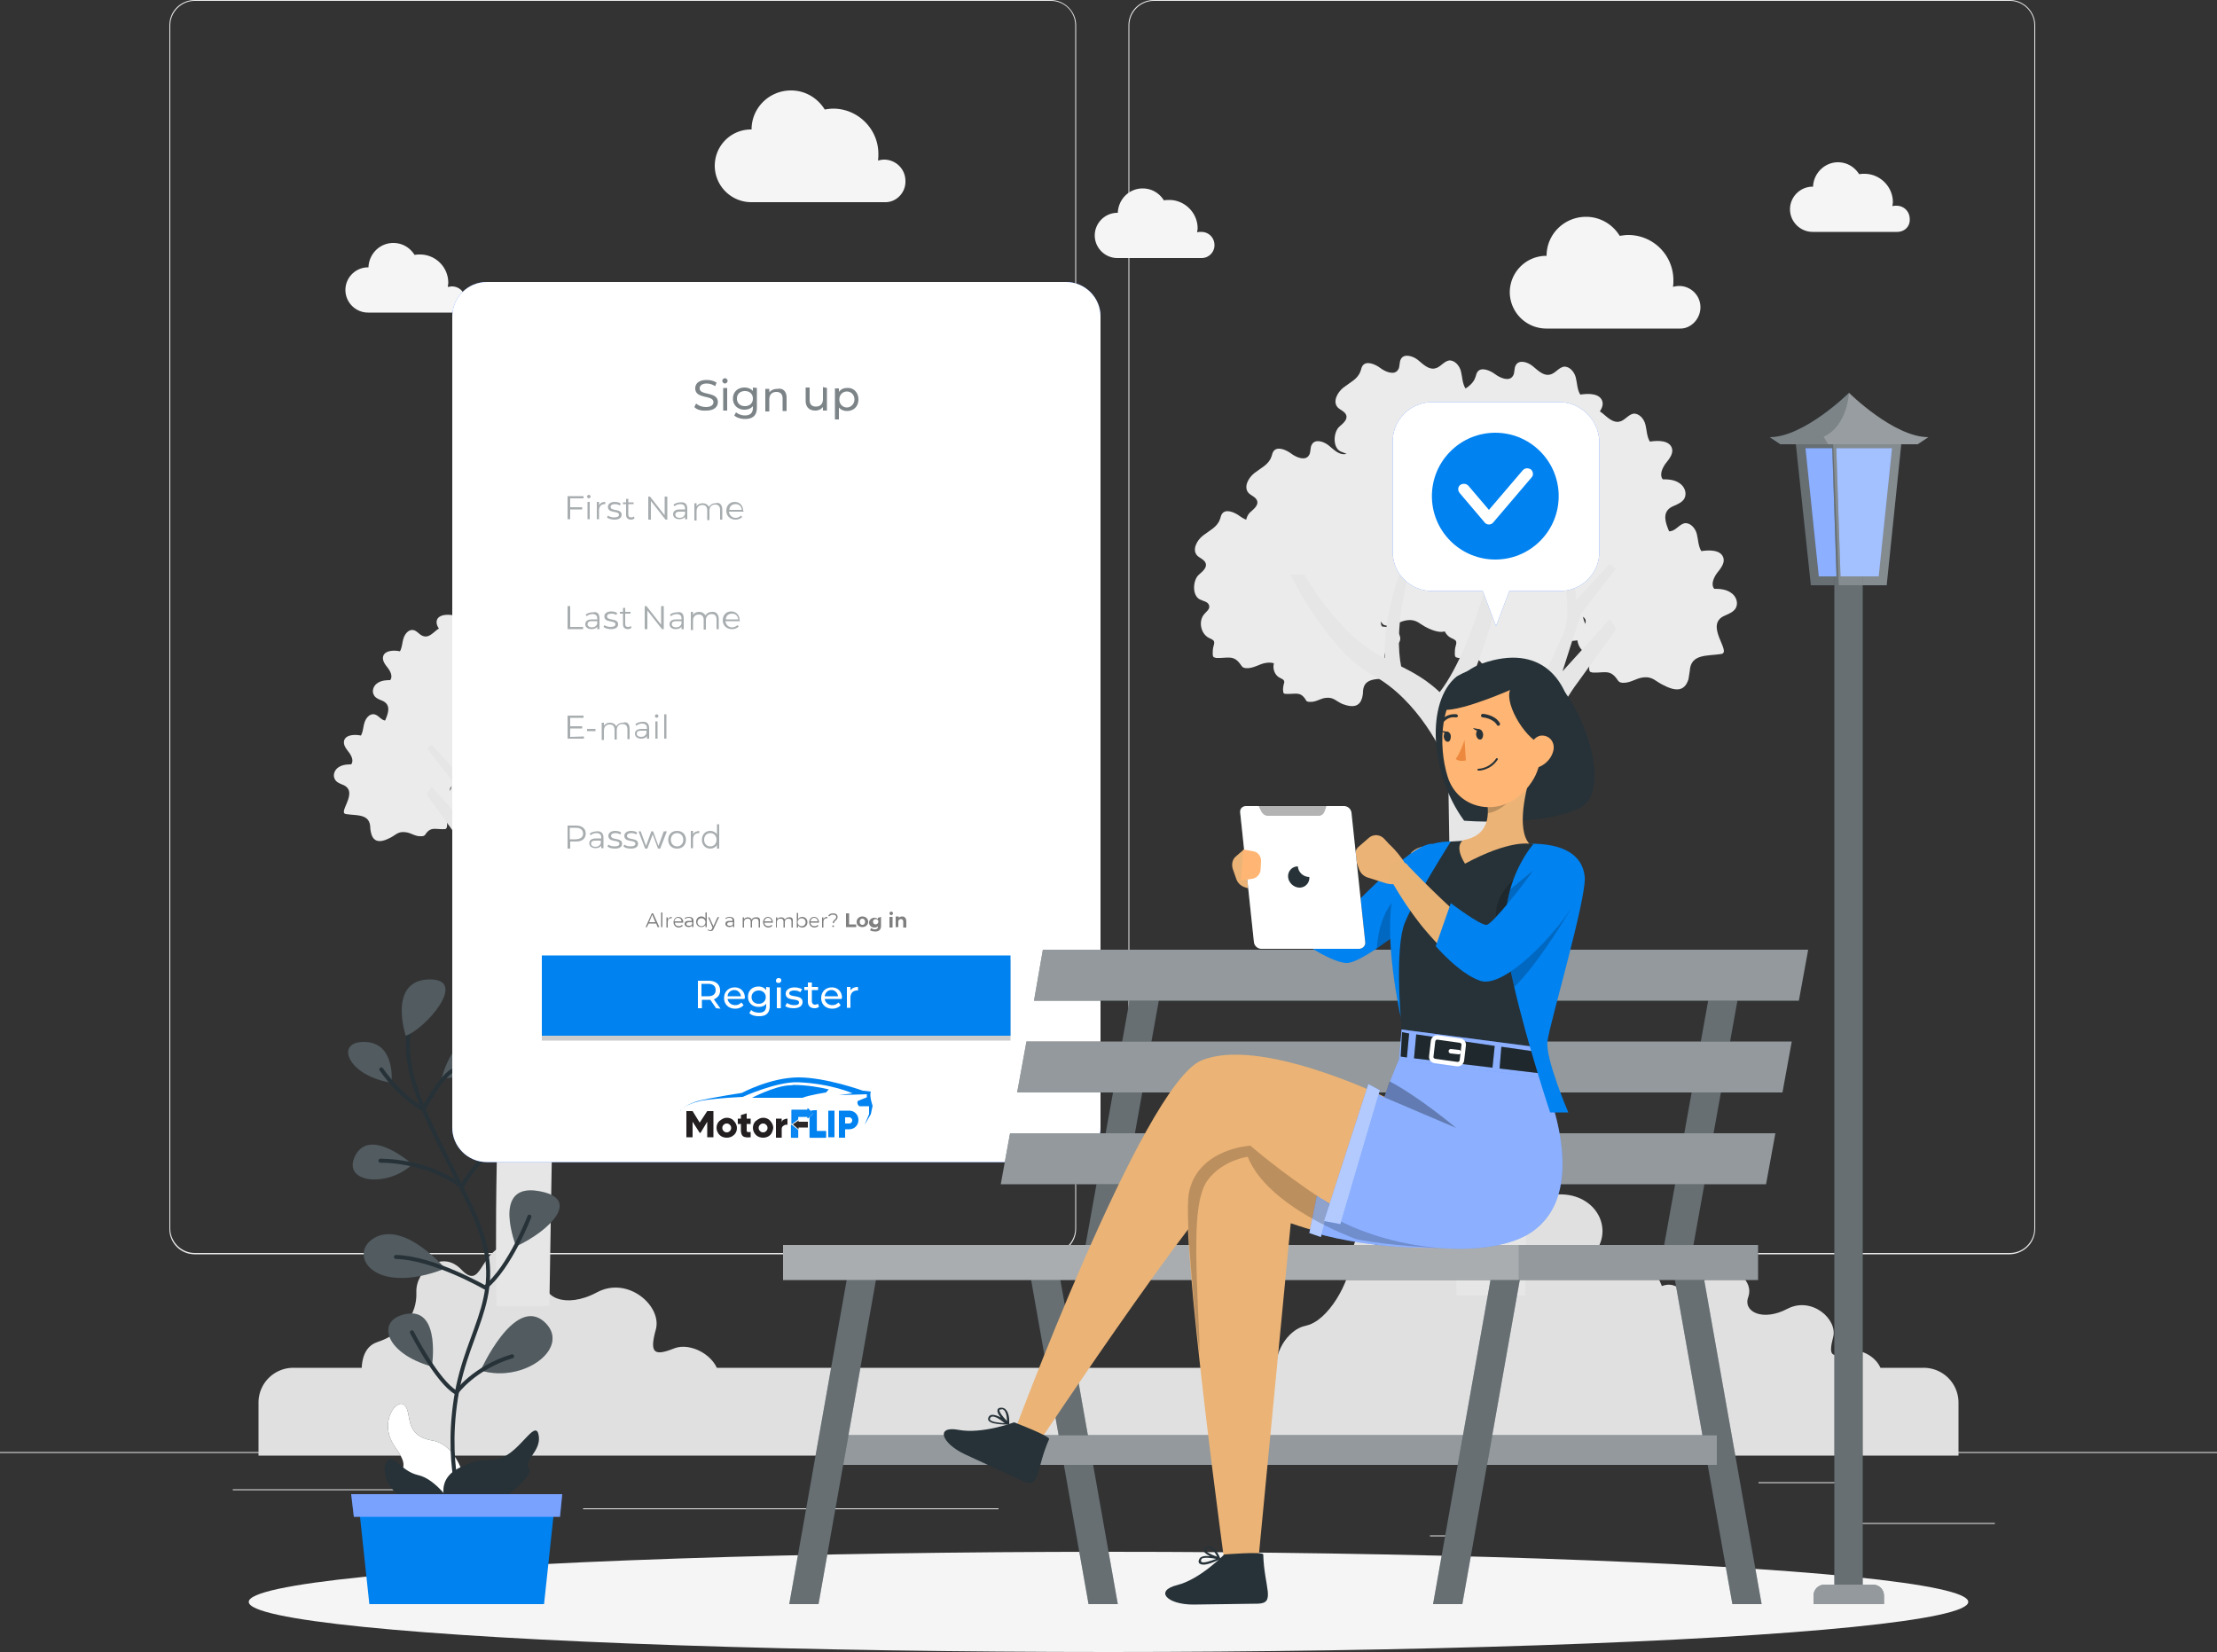 <?xml version="1.0" encoding="UTF-8"?>
<svg xmlns="http://www.w3.org/2000/svg" xmlns:xlink="http://www.w3.org/1999/xlink" xmlns:v="https://vecta.io/nano" viewBox="0 0 500 372.6">
  <rect x="0" y="0" width="500" height="372.6" fill="#333333" stroke="none"/>
  <style><![CDATA[.h{enable-background:new}.i{fill:#fff}.j{fill:#263238}.k{opacity:.2}.l{opacity:.3}.m{fill:#407bff}.n{opacity:.4}.o{fill:#0082f1}.p{stroke-linejoin:round}.q{opacity:.6}.r{fill:#ebebeb}.s{stroke-linecap:round}.t{fill:#ebb376}.u{fill:#ffb573}.v{stroke-miterlimit:10}]]></style>
  <path d="M0 327.5h500v.2H0zm416.8 16h33.1v.2h-33.1zm-94.3 2.8h8.7v.2h-8.7zm74.1-12h19.2v.2h-19.2zm-344.1 1.6h43.2v.2H52.5zm52.1 0h6.3v.2h-6.3zm26.9 4.3h93.7v.2h-93.7zM237 282.9H43.9c-3.2 0-5.7-2.6-5.7-5.7V5.7c0-3.2 2.6-5.7 5.7-5.7H237c3.1 0 5.7 2.6 5.7 5.7v271.4c0 3.2-2.5 5.7-5.7 5.8h0zM43.9.2c-3 0-5.5 2.5-5.5 5.5v271.4c0 3 2.5 5.5 5.5 5.5H237c3 0 5.5-2.5 5.5-5.5V5.7c0-3-2.4-5.5-5.5-5.5H43.9zm409.4 282.7H260.2c-3.1 0-5.7-2.6-5.7-5.7V5.7c0-3.2 2.6-5.7 5.7-5.7h193.1c3.1 0 5.7 2.6 5.7 5.7v271.4c0 3.2-2.5 5.7-5.7 5.8h0zM260.2.2c-3 0-5.5 2.5-5.5 5.5v271.4c0 3 2.4 5.5 5.5 5.5h193.1c3 0 5.5-2.5 5.5-5.5V5.7c0-3-2.5-5.5-5.5-5.5H260.2z" class="r"></path>
  <g fill="#e0e0e0">
    <path d="M81.6 310.4c-.2-2.9.2-6.6 3.5-7.7 5.7-1.9 9-6.2 8.8-11.2s5.8-9.8 10.2-5.1c4.5 4.6 3.9-3.6 9.8-5.6s11 2.8 9.4 7.3c-1.6 4.4 4.2 7.2 11.3 3.4 7-3.8 14.8 3.1 13.3 8.4-1.5 5.4-.3 6 4.2 4.2 3.6-1.4 9.5 1.6 10.1 6.2H81.6v.1zm280.5 0c-.3-2.3-.1-5.6 2.6-6.5 4.4-1.5 7-4.9 6.8-8.7s4.5-7.6 7.9-4c3.5 3.6 3-2.8 7.6-4.3s8.5 2.2 7.3 5.6c-1.3 3.4 3.3 5.6 8.8 2.7s11.5 2.4 10.3 6.5c-1.1 4.2-.2 4.6 3.2 3.2 2.9-1.2 7.8 1.5 7.9 5.4l-62.4.1h0z"></path>
    <path d="M390.8 310.4H288.1c-1.4-4.8 2.3-10.6 6.4-11.4 5-1 10-9.8 10.3-15.4.2-5.6 9.2-22.8 23.2-12.2s9.8 1.6 19.9-1.4 16.5 5.6 12.1 12.1c0 0 10.2-2.5 14.4 7s0 15.4 0 15.4 12.7-.5 16.4 5.9h0z"></path>
  </g>
  <path d="M204.2 40.8c0-2.7-2.2-4.8-4.8-4.8-.5 0-.9.1-1.4.2.1-.5.1-1 .1-1.5 0-5.6-4.6-10.2-10.2-10.2-.6 0-1.3.1-1.9.2-1.6-2.6-4.4-4.3-7.6-4.3-4.9 0-8.9 3.9-8.9 8.8h-.1c-4.6 0-8.2 3.7-8.2 8.2a8.24 8.24 0 0 0 8.2 8.2h30.3 0c2.5 0 4.6-2.2 4.5-4.8h0zm179.3 28.5c0-2.7-2.2-4.8-4.8-4.8-.5 0-1 .1-1.4.2.1-.5.1-1 .1-1.5A10.18 10.18 0 0 0 367.2 53c-.6 0-1.3.1-1.9.2-1.6-2.6-4.4-4.3-7.6-4.3-4.9 0-8.9 3.9-8.9 8.8h-.1a8.24 8.24 0 0 0-8.2 8.2 8.24 8.24 0 0 0 8.2 8.2H379h0c2.4 0 4.5-2.2 4.5-4.8h0zm-109.6-14c0-1.7-1.3-3-3-3-.3 0-.6 0-.9.1 0-.3.1-.6.1-.9 0-3.5-2.9-6.4-6.4-6.4-.4 0-.8 0-1.2.1-1-1.6-2.7-2.7-4.8-2.7-3.1 0-5.5 2.5-5.6 5.5h-.1c-2.8 0-5.1 2.3-5.1 5.1s2.3 5.1 5.1 5.1h19 0c1.6 0 2.9-1.3 2.9-2.9h0zm156.8-5.9c0-1.7-1.3-3-3-3-.3 0-.6 0-.9.1 0-.3.1-.6.1-.9 0-3.5-2.9-6.4-6.4-6.4-.4 0-.8 0-1.2.1-1-1.6-2.7-2.7-4.8-2.7-3 0-5.5 2.5-5.6 5.5h-.1c-2.8 0-5.1 2.3-5.1 5.1s2.3 5.1 5.1 5.1h18.8 0c1.9.1 3.2-1.2 3.1-2.9h0zM104.9 67.6c0-1.7-1.3-3-3-3-.3 0-.6.1-.9.1 0-.3.1-.6.1-.9a6.38 6.38 0 0 0-6.4-6.4c-.4 0-.8 0-1.2.1-1-1.6-2.7-2.7-4.8-2.7-3.1 0-5.5 2.5-5.6 5.5H83c-2.8 0-5.1 2.3-5.1 5.1s2.3 5.1 5.1 5.1h19 0c1.6 0 2.9-1.3 2.9-2.9h0z" fill="#f5f5f5"></path>
  <g class="r">
    <path d="M380.8 153.2l.3-1.9c.2-3.9 4-3.3 7.1-3.8 2.5-.4-4.1-6.7.9-8.7.9-.4 1.9-.8 2.4-1.7.6-1.2 0-2.7-1.1-3.4-1.1-.8-2.5-.9-3.8-.9-.8-1-.1-2.5.6-3.5.8-1 1.8-2.2 1.5-3.4-.5-1.9-3.1-1.9-5-1.6-.7-1.1-.7-2.6-1-3.8-.3-1.3-1.4-2.6-2.7-2.5-1.2.2-2 1.6-3.2 1.8-1.4.3-2.6-.9-3.8-1.9s-3.1-1.5-3.8-.3c-.5.7-.2 1.8-.7 2.5-.8 1.3-2.8.5-4-.4s-3.2-1.7-4-.5c-.3.4-.3.9-.5 1.3-.6 1.7-2.4 2.5-3.8 3.6s-2.5 3.2-1.3 4.5c.6.6 1.6.9 1.9 1.7.4 1-.7 1.9-1.5 2.6-1.4 1.2-1.6 4.7.2 5.6.8.4 1.9.5 2.1 1.4.2.8-.6 1.3-1.1 1.9-1.4 1.6-.8 4.5 1.1 5.4.4.2 1 .4 1.1.8.1.3 0 .7-.1 1-.2.6-.2 1.3-.2 1.9 0 .2.1.5.2.6s.4.1.6.2c2.6.1 3.9-.8 5.5 1.5.1.2.3.4.5.6.2.1.5.2.7.2 1.8.1 3-1 4.6-1.2 2.3-.3 2.8.9 4.8 1.8 3.3 1.7 4.8.8 5.5-1.4h0z"></path>
    <path d="M350.5 149.9l.3-1.9c.2-3.9 4-3.3 7.1-3.8 2.5-.4-4.1-6.7.9-8.7.9-.4 1.9-.8 2.4-1.7.6-1.2 0-2.7-1.1-3.4-1.1-.8-2.5-.9-3.8-.9-.8-1-.1-2.5.6-3.5s1.8-2.2 1.5-3.4c-.5-1.9-3.1-1.9-5-1.6-.7-1.1-.7-2.6-1-3.8-.3-1.3-1.4-2.6-2.7-2.5-1.2.2-2 1.6-3.2 1.8-1.4.3-2.6-.9-3.8-1.9-1.1-.9-3.1-1.5-3.8-.3-.5.7-.2 1.8-.7 2.5-.8 1.3-2.8.5-4-.4s-3.2-1.7-4-.5c-.3.4-.3.9-.5 1.3-.6 1.7-2.4 2.5-3.8 3.6s-2.5 3.2-1.3 4.5c.6.6 1.6.9 1.9 1.7.4 1-.7 1.9-1.5 2.6-1.4 1.2-1.6 4.7.2 5.6.8.4 1.9.5 2.1 1.4.2.8-.6 1.3-1.1 1.9-1.4 1.6-.8 4.5 1.1 5.4.4.2 1 .4 1.1.8.1.3 0 .7-.1 1-.2.6-.2 1.3-.2 1.9 0 .2.1.5.2.6s.4.1.6.2c2.6.1 3.9-.8 5.5 1.5.1.2.3.4.5.6.2.1.5.2.7.2 1.8.1 3-1 4.6-1.2 2.3-.3 2.8.9 4.8 1.8 3.3 1.7 4.9.8 5.5-1.4h0z"></path>
    <path d="M347.6 130.6l.3-1.9c.2-3.9 4-3.3 7.1-3.8 2.5-.4-4.1-6.7.9-8.7.9-.4 1.9-.8 2.4-1.7.6-1.2 0-2.7-1.1-3.4s-2.5-.9-3.8-.9c-.8-1-.1-2.5.6-3.5s1.8-2.2 1.5-3.4c-.5-1.9-3.1-1.9-5-1.6-.7-1.1-.7-2.6-1-3.8-.3-1.3-1.4-2.6-2.7-2.5-1.2.2-2 1.6-3.2 1.8-1.4.3-2.6-.9-3.8-1.9-1.1-.9-3.1-1.5-3.8-.3-.5.7-.2 1.8-.7 2.5-.8 1.3-2.8.5-4-.4s-3.2-1.7-4-.5c-.3.4-.3.9-.5 1.3-.6 1.7-2.4 2.5-3.8 3.6s-2.5 3.2-1.3 4.5c.6.6 1.6.9 1.9 1.7.4 1-.7 1.9-1.5 2.6-1.4 1.2-1.6 4.7.2 5.6.8.4 1.9.5 2.1 1.4.2.8-.6 1.3-1.1 1.9-1.4 1.6-.8 4.5 1.1 5.4.4.2 1 .4 1.1.8.1.3 0 .7-.1 1-.2.6-.2 1.3-.2 2 0 .2.1.5.2.6s.4.1.6.2c2.6.1 3.9-.8 5.5 1.5.1.2.3.4.5.6.2.1.5.2.7.2 1.8.1 3-1 4.6-1.2 2.3-.3 2.8.9 4.8 1.8 3.3 1.6 4.8.7 5.5-1.5h0z"></path>
    <path d="M327.6 140.3l.3-1.9c.2-3.9 4-3.3 7.1-3.8 2.5-.4-4.1-6.7.9-8.7.9-.4 1.9-.8 2.4-1.7.6-1.2 0-2.7-1.1-3.4-1.1-.8-2.5-.9-3.8-.9-.8-1-.1-2.5.6-3.5.8-1 1.8-2.2 1.5-3.4-.5-1.9-3.1-1.9-5-1.6-.7-1.1-.7-2.6-1-3.8-.3-1.3-1.4-2.6-2.7-2.5-1.2.2-2 1.6-3.2 1.8-1.4.3-2.6-.9-3.8-1.9-1.1-.9-3.1-1.5-3.8-.3-.5.7-.2 1.8-.7 2.5-.8 1.3-2.8.5-4-.4s-3.2-1.7-4-.5c-.3.4-.3.9-.5 1.3-.6 1.7-2.4 2.5-3.8 3.6s-2.5 3.2-1.3 4.5c.6.6 1.6.9 1.9 1.7.4 1-.7 1.9-1.5 2.6-1.4 1.2-1.6 4.7.2 5.6.8.4 1.9.5 2.1 1.4.2.8-.6 1.3-1.1 1.9-1.4 1.6-.8 4.5 1.1 5.4.4.2 1 .4 1.1.8.1.3 0 .7-.1 1-.2.6-.2 1.3-.2 1.9 0 .2.1.5.2.6s.4.1.6.2c2.6.1 3.9-.8 5.5 1.5.1.2.3.4.5.6.2.1.5.2.7.2 1.8.1 3-1 4.6-1.2 2.3-.3 2.8.9 4.8 1.8 3.4 1.6 4.9.7 5.5-1.4h0z"></path>
    <path d="M307.5 135.8l.3-1.9c.2-3.9 4-3.3 7.1-3.8 2.5-.4-4.1-6.7.9-8.7.9-.4 1.9-.8 2.4-1.7.6-1.2 0-2.7-1.1-3.4-1.1-.8-2.5-.9-3.8-.9-.8-1-.1-2.5.6-3.5.8-1 1.8-2.2 1.5-3.4-.5-1.9-3.1-1.9-5-1.6-.7-1.1-.7-2.6-1-3.8-.3-1.3-1.4-2.6-2.7-2.5-1.2.2-2 1.6-3.2 1.8-1.4.3-2.6-.9-3.8-1.9s-3.1-1.5-3.8-.3c-.5.7-.2 1.8-.7 2.5-.8 1.3-2.8.5-4-.4s-3.2-1.7-4-.5c-.3.4-.3.9-.5 1.3-.6 1.7-2.4 2.5-3.8 3.6s-2.5 3.2-1.3 4.5c.6.6 1.6.9 1.9 1.7.4 1-.7 1.9-1.5 2.6-1.4 1.2-1.6 4.7.2 5.6.8.4 1.9.5 2.1 1.4.2.8-.6 1.3-1.1 1.9-1.4 1.6-.8 4.5 1.1 5.4.4.2 1 .4 1.1.8.1.3 0 .7-.1 1-.2.6-.2 1.3-.2 1.9 0 .2.1.5.2.6s.4.1.6.2c2.6.1 3.9-.8 5.5 1.5.1.2.3.4.5.6.2.1.5.2.7.2 1.8.1 3-1 4.6-1.2 2.3-.3 2.8.9 4.8 1.8 3.3 1.7 4.9.8 5.5-1.4h0z"></path>
    <path d="M307.2 157.4c.1-.4.2-.9.2-1.5.2-3.1 3.1-2.6 5.6-3 2-.3-3.2-5.2.7-6.8.7-.3 1.5-.6 1.9-1.3.5-.9 0-2.1-.9-2.7s-1.9-.7-3-.8c-.6-.8-.1-1.9.5-2.7s1.4-1.7 1.1-2.7c-.4-1.5-2.4-1.5-3.9-1.2-.5-.9-.5-2-.8-3s-1.1-2.1-2.1-1.9c-1 .1-1.6 1.2-2.5 1.5-1.1.3-2.1-.7-3-1.5-.9-.7-2.4-1.2-3-.2-.4.6-.1 1.4-.5 2-.6 1-2.2.4-3.2-.3s-2.5-1.4-3.2-.4c-.2.3-.2.7-.4 1-.5 1.3-1.9 2-3 2.8s-2 2.5-1 3.5c.5.5 1.3.7 1.5 1.4.3.8-.5 1.5-1.2 2.1-1.1.9-1.3 3.7.1 4.4.6.3 1.5.4 1.6 1.1.1.6-.5 1.1-.9 1.5-1.1 1.3-.6 3.5.9 4.2.3.2.8.3.9.7.1.3 0 .5-.1.8-.1.5-.2 1-.1 1.5 0 .2 0 .4.2.5.1.1.3.1.5.1 2.1.1 3.1-.6 4.3 1.2.1.2.2.4.4.5s.4.1.6.1c1.4.1 2.4-.8 3.6-.9 1.8-.2 2.2.7 3.8 1.4 2.7 1 3.9.3 4.4-1.4h0z"></path>
    <path d="M295.9 149.9l.3-1.9c.2-3.9 4-3.3 7.1-3.8 2.5-.4-4.1-6.7.9-8.7.9-.4 1.9-.8 2.4-1.7.6-1.2 0-2.7-1.1-3.4-1.1-.8-2.5-.9-3.8-.9-.8-1-.1-2.5.6-3.5.8-1 1.8-2.2 1.5-3.4-.5-1.9-3.1-1.9-5-1.6-.7-1.1-.7-2.6-1-3.8-.3-1.3-1.4-2.6-2.7-2.5-1.2.2-2 1.6-3.2 1.8-1.4.3-2.6-.9-3.8-1.9-1.1-.9-3.1-1.5-3.8-.3-.5.7-.2 1.8-.7 2.5-.8 1.3-2.8.5-4-.4s-3.2-1.7-4-.5c-.3.4-.3.9-.5 1.3-.6 1.7-2.4 2.5-3.8 3.6s-2.5 3.2-1.3 4.5c.6.6 1.6.9 1.9 1.7.4 1-.7 1.9-1.5 2.6-1.4 1.2-1.6 4.7.2 5.6.8.4 1.9.5 2.1 1.4.2.8-.6 1.3-1.1 1.9-1.4 1.6-.8 4.5 1.1 5.4.4.2 1 .4 1.1.8.1.3 0 .7-.1 1-.2.6-.2 1.3-.2 1.9 0 .2.1.5.2.6s.4.1.6.2c2.6.1 3.9-.8 5.5 1.5.1.2.3.4.5.6.2.1.5.2.7.2 1.8.1 3-1 4.6-1.2 2.3-.3 2.8.9 4.8 1.8 3.4 1.7 4.9.8 5.5-1.4h0zm31.7-33.4l.3-1.9c.2-3.9 4-3.3 7.1-3.8 2.5-.4-4.1-6.7.9-8.7.9-.4 1.9-.8 2.4-1.7.6-1.2 0-2.7-1.1-3.4-1.1-.8-2.5-.9-3.8-.9-.8-1-.1-2.5.6-3.5s1.8-2.2 1.5-3.4c-.5-1.9-3.1-1.9-5-1.6-.7-1.1-.7-2.6-1-3.8-.3-1.3-1.4-2.6-2.7-2.5-1.2.2-2 1.6-3.2 1.8-1.4.3-2.6-.9-3.8-1.9-1.1-.9-3.1-1.5-3.8-.3-.5.7-.2 1.8-.7 2.5-.8 1.3-2.8.5-4-.4s-3.2-1.7-4-.5c-.3.4-.3.9-.5 1.3-.6 1.7-2.4 2.5-3.8 3.6s-2.5 3.2-1.3 4.5c.6.6 1.6.9 1.9 1.7.4 1-.7 1.9-1.5 2.6-1.4 1.2-1.6 4.7.2 5.6.8.4 1.9.5 2.1 1.4.2.8-.6 1.3-1.1 1.9-1.4 1.6-.8 4.5 1.1 5.4.4.2 1 .4 1.1.8.1.3 0 .7-.1 1-.2.6-.2 1.3-.2 1.9 0 .2.1.5.2.6s.4.2.6.2c2.6.1 3.9-.8 5.5 1.5.1.2.3.4.5.6.2.1.5.2.7.2 1.8.2 3-1 4.6-1.2 2.3-.3 2.8.9 4.8 1.8 3.4 1.7 4.9.8 5.5-1.4h0z"></path>
    <path d="M353.5 117.9l.3-1.9c.2-3.9 4-3.3 7.1-3.8 2.5-.4-4.1-6.7.9-8.7.9-.4 1.9-.8 2.4-1.7.6-1.2 0-2.7-1.1-3.4-1.1-.8-2.5-.9-3.8-.9-.8-1-.1-2.5.6-3.5.8-1 1.8-2.2 1.5-3.4-.5-1.9-3.1-1.9-5-1.6-.7-1.1-.7-2.6-1-3.8-.3-1.3-1.4-2.6-2.7-2.5-1.2.2-2 1.6-3.2 1.8-1.4.3-2.6-.9-3.8-1.9s-3.1-1.5-3.8-.3c-.5.7-.2 1.8-.7 2.5-.8 1.3-2.8.5-4-.4s-3.2-1.7-4-.5c-.3.4-.3.9-.5 1.3-.6 1.7-2.4 2.5-3.8 3.6s-2.5 3.2-1.3 4.5c.6.6 1.6.9 1.9 1.7.4 1-.7 1.9-1.5 2.6-1.4 1.2-1.6 4.7.2 5.6.8.4 1.9.5 2.1 1.4.2.8-.6 1.3-1.1 1.9-1.4 1.6-.8 4.5 1.1 5.4.4.2 1 .4 1.1.8.1.3 0 .7-.1 1-.2.6-.2 1.3-.2 1.9 0 .2.1.5.2.6s.4.2.6.2c2.6.1 3.9-.8 5.5 1.5.1.2.3.4.5.6.2.1.5.2.7.2 1.8.2 3-1 4.6-1.2 2.3-.3 2.8.9 4.8 1.8 3.4 1.6 4.9.7 5.5-1.4h0z"></path>
    <path d="M369.2 128.5l.3-1.9c.2-3.9 4-3.3 7.1-3.8 2.5-.4-4.1-6.7.9-8.7.9-.4 1.9-.8 2.4-1.7.6-1.2 0-2.7-1.1-3.4-1.1-.8-2.5-.9-3.8-.9-.8-1-.1-2.5.6-3.5.8-1 1.8-2.2 1.5-3.4-.5-1.9-3.1-1.9-5-1.6-.7-1.1-.7-2.6-1-3.8-.3-1.3-1.4-2.6-2.7-2.5-1.2.2-2 1.6-3.2 1.8-1.4.3-2.6-.9-3.8-1.9s-3.1-1.5-3.8-.3c-.5.7-.2 1.8-.7 2.5-.8 1.3-2.8.5-4-.4s-3.2-1.7-4-.5c-.3.4-.3.9-.5 1.3-.6 1.7-2.4 2.5-3.8 3.6s-2.5 3.2-1.3 4.5c.6.6 1.6.9 1.9 1.7.4 1-.7 1.9-1.5 2.6-1.4 1.2-1.6 4.7.2 5.6.8.4 1.9.5 2.1 1.4.2.8-.6 1.3-1.1 1.9-1.4 1.6-.8 4.5 1.1 5.4.4.2 1 .4 1.1.8.1.3 0 .7-.1 1-.2.6-.2 1.3-.2 1.9 0 .2.1.5.2.6s.4.2.6.2c2.6.1 3.9-.8 5.5 1.5.1.2.3.4.5.6.2.1.5.2.7.2 1.8.1 3-1 4.6-1.2 2.3-.3 2.8.9 4.8 1.8 3.4 1.6 4.9.7 5.5-1.4h0z"></path>
  </g>
  <path d="M364.5 141.9l-8.8 12.2c-2.3 2.9-13.6 21.3-15.1 33.5-.2 1.3-.3 2.4-.5 3.4 4.9 32.2 4.1 91.1 3.9 101.2h-15.5l-1.9-118.5c-.5-3.4-7-16.1-17-21.4S291 129.6 291 129.6h3.2s5.9 10.7 14.3 16.6c1.2.9 2.5 1.6 3.8 2.2-.3-9.6 3.3-18.8 3.3-18.8l1.7 1.6c-2.3 9.5-2 15.6-1.3 19.1 2.8 1.4 5.7 3 8.7 5.8 8.7-11.3 13.6-37.2 13.6-37.2l2.2 1.2s-.7 7-2.9 15.9c-1.6 6.7-6.4 19.3-8.7 25 2.2 3.1 4.4 7.1 6.6 12.3.2-.4.5-.7.8-1 5.7-5.1 16.3-29.4 16.3-29.4 2.6-5.6-1.4-20.4-1.4-20.4h3l1.3 12.9 7.5-8.2 1.4 1.1-7.9 10.2-4.1 12.9 10.7-11.8 1.4 2.3h0z" fill="#e6e6e6"></path>
  <g class="r">
    <path d="M83.7 187.9c-.1-.4-.2-.9-.2-1.4-.2-3-3-2.5-5.5-2.9-1.9-.3 3.1-5.1-.7-6.6-.7-.3-1.5-.6-1.8-1.3-.5-.9 0-2.1.8-2.6.8-.6 1.9-.7 2.9-.7.6-.8.1-1.9-.5-2.7s-1.3-1.6-1.1-2.6c.3-1.4 2.4-1.5 3.8-1.2.5-.9.5-2 .8-2.9.3-1 1.1-2 2.1-1.9s1.5 1.2 2.5 1.4c1.1.3 2-.7 2.9-1.4s2.3-1.2 2.9-.2c.3.6.1 1.4.5 1.9.6 1 2.1.4 3.1-.3s2.4-1.3 3.1-.4c.2.3.2.7.4 1 .4 1.3 1.8 1.9 2.9 2.7s1.9 2.4 1 3.4c-.4.5-1.2.7-1.5 1.3-.3.8.5 1.5 1.2 2 1.1.9 1.2 3.6-.2 4.3-.6.3-1.4.4-1.6 1.1-.1.6.5 1 .8 1.5 1.1 1.2.6 3.4-.8 4.1-.3.2-.8.3-.9.6-.1.2 0 .5.1.8.1.5.2 1 .1 1.5 0 .2-.1.4-.2.5s-.3.1-.4.1c-2 .1-3-.6-4.2 1.1a.78.78 0 0 1-.4.4c-.2.1-.4.1-.6.1-1.4.1-2.3-.8-3.6-.9-1.8-.2-2.1.7-3.7 1.4-2.4 1.2-3.6.5-4-1.2h0z"></path>
    <path d="M106.9 185.4c-.1-.4-.2-.9-.2-1.4-.2-3-3-2.5-5.5-2.9-1.9-.3 3.1-5.1-.7-6.6-.7-.3-1.5-.6-1.8-1.3-.5-.9 0-2.1.8-2.6.8-.6 1.9-.7 2.9-.7.6-.8.1-1.9-.5-2.7s-1.3-1.6-1.1-2.6c.3-1.4 2.4-1.5 3.8-1.2.5-.9.5-2 .8-2.9s1.1-2 2.1-1.9 1.5 1.2 2.5 1.4c1.1.3 2-.7 2.9-1.4s2.3-1.2 2.9-.2c.3.6.1 1.4.5 1.9.6 1 2.1.4 3.1-.3s2.4-1.3 3.1-.4c.2.3.2.7.4 1 .4 1.3 1.8 1.9 2.9 2.7s1.9 2.4 1 3.4c-.4.5-1.2.7-1.5 1.3-.3.8.5 1.5 1.2 2 1.1.9 1.2 3.6-.2 4.3-.6.3-1.4.4-1.6 1.1-.1.6.5 1 .8 1.5 1.1 1.2.6 3.4-.8 4.1-.3.2-.8.3-.9.6-.1.2 0 .5.1.8.1.5.2 1 .1 1.5 0 .2-.1.4-.2.5s-.3.1-.4.1c-2 .1-3-.6-4.2 1.1a.78.78 0 0 1-.4.4c-.2.1-.4.1-.6.1-1.4.1-2.3-.8-3.6-.9-1.8-.2-2.1.7-3.7 1.4-2.4 1.2-3.6.4-4-1.2h0z"></path>
    <path d="M109.1 170.6c-.1-.4-.2-.9-.2-1.4-.2-3-3-2.5-5.5-2.9-1.9-.3 3.1-5.1-.7-6.6-.7-.3-1.5-.6-1.8-1.3-.5-.9 0-2.1.8-2.6.8-.6 1.9-.7 2.9-.7.6-.8.1-1.9-.5-2.7s-1.3-1.6-1.1-2.6c.3-1.4 2.4-1.5 3.8-1.2.5-.9.5-2 .8-2.9.3-1 1.1-2 2.1-1.9s1.5 1.2 2.5 1.4c1.1.3 2-.7 2.9-1.4s2.3-1.2 2.9-.2c.3.6.1 1.4.5 1.9.6 1 2.1.4 3.1-.3s2.4-1.3 3.1-.4c.2.3.2.7.4 1 .4 1.3 1.8 1.9 2.9 2.7s1.9 2.4 1 3.4c-.4.5-1.2.7-1.5 1.3-.3.8.5 1.5 1.2 2 1.1.9 1.2 3.6-.1 4.3-.6.3-1.4.4-1.6 1.1-.1.6.5 1 .8 1.5 1.1 1.2.6 3.4-.8 4.1-.3.2-.8.3-.9.6-.1.2 0 .5.1.8.1.5.2 1 .1 1.5 0 .2-.1.4-.2.5s-.3.1-.4.1c-2 .1-3-.6-4.2 1.1a.78.78 0 0 1-.4.4c-.2.1-.4.1-.6.1-1.4.1-2.3-.8-3.6-.9-1.8-.2-2.1.7-3.7 1.4-2.4 1.2-3.6.5-4.1-1.2h0z"></path>
    <path d="M124.4 177.9c-.1-.4-.2-.9-.2-1.4-.2-3-3-2.5-5.5-2.9-1.9-.3 3.1-5.1-.7-6.6-.7-.3-1.5-.6-1.8-1.3-.5-.9 0-2.1.8-2.6.8-.6 1.9-.7 2.9-.7.6-.8.1-1.9-.5-2.7s-1.3-1.6-1.1-2.6c.3-1.4 2.4-1.5 3.8-1.2.5-.9.5-2 .8-2.9.3-1 1.1-2 2.1-1.9s1.5 1.2 2.5 1.4c1.1.3 2-.7 2.9-1.4s2.4-1.2 2.9-.2c.4.6.1 1.4.5 1.9.6 1 2.1.4 3.1-.3s2.4-1.3 3.1-.4c.2.3.2.7.4 1 .4 1.3 1.8 1.9 2.9 2.7s1.9 2.4 1 3.4c-.4.5-1.2.7-1.5 1.3-.3.8.5 1.5 1.2 2 1.1.9 1.2 3.6-.1 4.3-.6.3-1.4.4-1.6 1.1-.1.6.5 1 .9 1.5 1.1 1.2.6 3.4-.9 4.1-.3.2-.8.3-.9.6-.1.2 0 .5.1.8.1.5.2 1 .1 1.5 0 .2-.1.4-.2.5s-.3.1-.4.1c-2 .1-3-.6-4.2 1.1a.78.78 0 0 1-.4.4c-.2.1-.4.1-.6.1-1.4.1-2.3-.8-3.6-.9-1.8-.2-2.1.7-3.7 1.4-2.4 1.2-3.6.5-4.1-1.2h0z"></path>
    <path d="M139.9 174.5c-.1-.4-.2-.9-.2-1.4-.2-3-3-2.5-5.5-2.9-1.9-.3 3.1-5.1-.7-6.6-.7-.3-1.5-.6-1.8-1.3-.5-.9 0-2.1.8-2.6.8-.6 1.9-.7 2.9-.7.6-.8.1-1.9-.5-2.7s-1.3-1.6-1.1-2.6c.4-1.4 2.4-1.5 3.8-1.2.5-.9.5-2 .8-2.9s1.1-2 2.1-1.9 1.5 1.2 2.5 1.4c1.1.3 2-.7 2.9-1.4s2.4-1.2 2.9-.2c.4.6.1 1.4.5 1.9.6 1 2.1.4 3.1-.3s2.4-1.3 3.1-.4c.2.3.2.7.4 1 .4 1.3 1.8 1.9 2.9 2.7s1.9 2.4 1 3.4c-.4.5-1.2.7-1.5 1.3-.3.8.5 1.5 1.2 2 1.1.9 1.2 3.6-.1 4.3-.6.3-1.4.4-1.6 1.1-.1.6.5 1 .9 1.5 1.1 1.2.6 3.4-.9 4.1-.3.2-.8.3-.9.6-.1.2 0 .5.1.8.1.5.2 1 .1 1.5 0 .2-.1.4-.2.5s-.3.1-.4.1c-2 .1-3-.6-4.2 1.1a.78.78 0 0 1-.4.4c-.2.1-.4.1-.6.1-1.4.1-2.3-.8-3.6-.9-1.8-.2-2.1.7-3.7 1.4-2.5 1.2-3.7.5-4.1-1.2h0z"></path>
    <path d="M140.1 191.1c-.1-.3-.1-.7-.2-1.1-.1-2.4-2.4-2-4.3-2.3-1.5-.2 2.5-4-.6-5.2-.6-.2-1.2-.5-1.4-1-.4-.7 0-1.6.7-2.1.6-.5 1.5-.6 2.3-.6.5-.6.1-1.5-.4-2.1s-1.1-1.3-.9-2.1c.3-1.1 1.9-1.2 3-1 .4-.7.4-1.5.6-2.3s.8-1.6 1.6-1.5 1.2.9 1.9 1.1c.9.2 1.6-.6 2.3-1.1s1.9-.9 2.3-.2c.3.4.1 1.1.4 1.5.5.8 1.7.3 2.4-.2s1.9-1 2.4-.3c.2.2.2.5.3.8.4 1 1.4 1.5 2.3 2.1s1.5 1.9.8 2.7c-.4.4-1 .6-1.1 1-.2.6.4 1.2.9 1.6.8.7 1 2.8-.1 3.4-.5.2-1.1.3-1.2.8s.4.8.7 1.2c.8 1 .5 2.7-.7 3.2-.3.1-.6.2-.7.5-.1.2 0 .4.1.6.1.4.1.8.1 1.2 0 .1 0 .3-.1.4s-.2.1-.4.1c-1.6.1-2.4-.5-3.3.9-.1.1-.2.3-.3.4s-.3.1-.4.1c-1.1.1-1.8-.6-2.8-.7-1.4-.2-1.7.5-2.9 1.1-2 1-3 .4-3.3-.9h0z"></path>
    <path d="M148.8 185.4c-.1-.4-.2-.9-.2-1.4-.2-3-3-2.5-5.5-2.9-1.9-.3 3.1-5.1-.7-6.6-.7-.3-1.5-.6-1.8-1.3-.5-.9 0-2.1.8-2.6.8-.6 1.9-.7 2.9-.7.6-.8.1-1.9-.5-2.7s-1.3-1.6-1.1-2.6c.4-1.4 2.4-1.5 3.8-1.2.5-.9.5-2 .8-2.9s1.1-2 2.1-1.9 1.5 1.2 2.5 1.4c1.1.3 2-.7 2.9-1.4s2.4-1.2 2.9-.2c.4.6.1 1.4.5 1.9.6 1 2.1.4 3.1-.3s2.4-1.3 3.1-.4c.2.3.2.7.4 1 .4 1.3 1.8 1.9 2.9 2.7s1.9 2.4 1 3.4c-.4.5-1.2.7-1.5 1.3-.3.8.5 1.5 1.2 2 1.1.9 1.2 3.6-.1 4.3-.6.3-1.4.4-1.6 1.1-.1.6.5 1 .9 1.5 1.1 1.2.6 3.4-.9 4.1-.3.2-.8.3-.9.6-.1.2 0 .5.1.8.1.5.2 1 .1 1.5 0 .2-.1.4-.2.5s-.3.1-.4.1c-2 .1-3-.6-4.2 1.1a.78.78 0 0 1-.4.4c-.2.1-.4.1-.6.1-1.4.1-2.3-.8-3.6-.9-1.8-.2-2.1.7-3.7 1.4-2.5 1.2-3.7.4-4.1-1.2h0zm-24.4-25.6c-.1-.4-.2-.9-.2-1.4-.2-3-3-2.5-5.5-2.9-1.9-.3 3.1-5.1-.7-6.6-.7-.3-1.5-.6-1.8-1.3-.5-.9 0-2.1.8-2.6.8-.6 1.9-.7 2.9-.7.6-.8.1-1.9-.5-2.7s-1.3-1.6-1.1-2.6c.3-1.4 2.4-1.5 3.8-1.2.5-.9.5-2 .8-2.9.3-1 1.1-2 2.1-1.9s1.5 1.2 2.5 1.4c1.1.3 2-.7 2.9-1.4s2.4-1.2 2.9-.2c.4.6.1 1.4.5 1.9.6 1 2.1.4 3.1-.3s2.4-1.3 3.1-.4c.2.3.2.7.4 1 .4 1.3 1.8 1.9 2.9 2.7s1.9 2.4 1 3.4c-.4.5-1.2.7-1.5 1.3-.3.8.5 1.5 1.2 2 1.1.9 1.2 3.6-.1 4.3-.6.3-1.4.4-1.6 1.1-.1.6.5 1 .9 1.5 1.1 1.2.6 3.4-.9 4.1-.3.2-.8.3-.9.6-.1.2 0 .5.1.8.1.5.2 1 .1 1.5 0 .2-.1.4-.2.5s-.3.1-.4.1c-2 .1-3-.6-4.2 1.1a.78.78 0 0 1-.4.4c-.2.1-.4.1-.6.1-1.4.1-2.3-.8-3.6-.9-1.8-.2-2.1.7-3.7 1.4-2.4 1.1-3.6.4-4.1-1.2h0z"></path>
    <path d="M104.6 160.8c-.1-.4-.2-.9-.2-1.4-.2-3-3-2.5-5.5-2.9-1.9-.3 3.1-5.1-.7-6.6-.7-.3-1.5-.6-1.8-1.3-.5-.9 0-2.1.8-2.6.8-.6 1.9-.7 2.9-.7.6-.8.1-1.9-.5-2.7s-1.3-1.6-1.1-2.6c.3-1.4 2.4-1.5 3.8-1.2.5-.9.5-2 .8-2.9.3-1 1.1-2 2.1-1.9s1.5 1.2 2.5 1.4c1.1.3 2-.7 2.9-1.4s2.3-1.2 2.9-.2c.3.6.1 1.4.5 1.9.6 1 2.1.4 3.1-.3s2.4-1.3 3.1-.4c.2.3.2.7.4 1 .4 1.3 1.8 1.9 2.9 2.7s1.9 2.4 1 3.4c-.4.5-1.2.7-1.5 1.3-.3.8.5 1.5 1.2 2 1.1.9 1.2 3.6-.2 4.3-.6.3-1.4.4-1.6 1.1-.1.6.5 1 .8 1.5 1.1 1.2.6 3.4-.8 4.1-.3.2-.8.3-.9.6-.1.2 0 .5.1.8.1.5.2 1 .1 1.5 0 .2-.1.4-.2.5s-.3.1-.4.1c-2 .1-3-.6-4.2 1.1a.78.78 0 0 1-.4.4c-.2.1-.4.1-.6.1-1.4.1-2.3-.8-3.6-.9-1.8-.2-2.1.7-3.7 1.4-2.4 1.2-3.6.4-4-1.2h0z"></path>
    <path d="M92.5 168.9c-.1-.4-.2-.9-.2-1.4-.2-3-3-2.5-5.5-2.9-1.9-.3 3.1-5.1-.7-6.6-.7-.3-1.5-.6-1.8-1.3-.5-.9 0-2.1.8-2.6.8-.6 1.9-.7 2.9-.7.6-.8.1-1.9-.5-2.7s-1.3-1.6-1.1-2.6c.3-1.4 2.4-1.5 3.8-1.2.5-.9.5-2 .8-2.9.3-1 1.1-2 2.1-1.9s1.5 1.2 2.5 1.4c1.1.3 2-.7 2.9-1.4s2.3-1.2 2.9-.2c.3.6.1 1.4.5 1.9.6 1 2.1.4 3.1-.3.9-.7 2.4-1.3 3.1-.4.2.3.2.7.4 1 .4 1.3 1.8 1.9 2.9 2.7s1.9 2.4 1 3.4c-.4.5-1.2.7-1.5 1.3-.3.8.5 1.5 1.2 2 1.1.9 1.2 3.6-.2 4.3-.6.3-1.4.4-1.6 1.1-.1.6.5 1 .8 1.5 1.1 1.2.6 3.4-.8 4.1-.3.2-.8.3-.9.6-.1.2 0 .5.1.8.1.5.2 1 .1 1.5 0 .2-.1.4-.2.5s-.3.1-.4.1c-2 .1-3-.6-4.2 1.1a.78.78 0 0 1-.4.4c-.2.1-.4.1-.6.1-1.4.1-2.3-.8-3.6-.9-1.8-.2-2.1.7-3.7 1.4-2.4 1.2-3.6.5-4-1.2h0z"></path>
  </g>
  <path d="M96.2 179.2l6.8 9.4c1.7 2.3 10.4 16.4 11.6 25.7.1 1 .2 1.9.4 2.6-3.7 24.7-3.2 69.9-3 77.6h11.9l1.5-90.9c.4-2.6 5.4-12.4 13-16.4 7.7-4 14.3-17.4 14.3-17.4h-2.4s-4.5 8.2-11 12.7c-.9.7-1.9 1.2-2.9 1.7.2-7.4-2.6-14.4-2.6-14.4l-1.3 1.2c1.8 7.3 1.5 11.9 1 14.6-2.2 1.1-4.4 2.3-6.7 4.4-6.7-8.7-10.4-28.5-10.4-28.5l-1.7.9s.6 5.4 2.2 12.2c1.2 5.1 4.9 14.8 6.7 19.2-1.7 2.4-3.4 5.4-5 9.5-.2-.3-.4-.6-.6-.8-4.3-3.9-12.5-22.5-12.5-22.5-2-4.3 1-15.7 1-15.7H104l-1 9.9-5.7-6.3-1 .9 6.1 7.8 3.1 9.9-8.2-9.1-1.1 1.8h0z" fill="#e6e6e6"></path>
  <path d="M441.7 328.3H58.3v-11.9a7.85 7.85 0 0 1 7.9-7.9h367.6a7.85 7.85 0 0 1 7.9 7.9v11.9h0 0z" fill="#e0e0e0"></path>
  <ellipse cx="250" cy="361.3" rx="193.9" ry="11.3" fill="#f5f5f5"></ellipse>
  <use xlink:href="#B" class="j"></use>
  <use xlink:href="#B" class="h i k"></use>
  <path d="M105.2 342.8s-5-10.4-2.4-27.3 12.4-23.5 3.9-42.1-18.3-31.9-13.4-45.1" fill="none" stroke="#263238" stroke-width=".9" class="p s"></path>
  <path d="M101.4 340.8s-4.2-6.3 1.9-9.6 7.3-.6 11-3c3.8-2.3 6.6-8 7.2-4.4s-3.7 5.7-2.2 7.4c1.6 1.6-10.1 12.4-17.9 9.6h0zm-9.9-107.2s-4.1-12.4 5.2-12.7c9.3-.2-1 11.4-5.2 12.7zm8.1 9.6s2.8-11.3 9.4-8.9-2.8 9.1-9.4 8.9zm-11.3 1s1-9-6-9.2-3.9 7.7 6 9.2zm4.7 18.4s-9.4-8.4-12.8-2.1 7.1 7.5 12.8 2.1zm16.7-1.5s1.8-13.9 9.4-9.6c7.6 4.4-2.8 11-9.4 9.6zm6.7 20s-5.6-14.1 4.8-12.5 2.6 9.1-4.8 12.5zm-16 5s-8.8-10.4-15.6-7.1c-6.7 3.3-1.2 13.7 15.6 7.1zm8 23s7.5-16.7 14.2-11.1c6.6 5.7-4.3 14.1-14.2 11.1zm-11-.9s2-12.9-5.4-11.9-5.5 8.9 5.4 11.9z" class="j"></path>
  <g class="i k">
    <path d="M91.5 233.6s-4.1-12.4 5.2-12.7c9.3-.2-1 11.4-5.2 12.7zm8.1 9.6s2.8-11.3 9.4-8.9-2.8 9.1-9.4 8.9zm-11.3 1s1-9-6-9.2-3.9 7.7 6 9.2zm4.7 18.4s-9.4-8.4-12.8-2.1 7.1 7.5 12.8 2.1zm16.7-1.5s1.8-13.9 9.4-9.6c7.6 4.4-2.8 11-9.4 9.6zm6.7 20s-5.6-14.1 4.8-12.5 2.6 9.1-4.8 12.5zm-16 5s-8.8-10.4-15.6-7.1c-6.7 3.3-1.2 13.7 15.6 7.1zm8 23s7.5-16.7 14.2-11.1c6.6 5.7-4.3 14.1-14.2 11.1zm-11-.9s2-12.9-5.4-11.9-5.5 8.9 5.4 11.9z"></path>
  </g>
  <path d="M86 241.2s4 6 9.5 9c0 0 3.6-7 6.5-8.7m-16.2 20.3s10.2-.3 18.3 5.8c0 0 4.5-7.6 10.4-11.1m4.9 17.9s-4.4 11.5-10 16c0 0-11.6-6.7-20.1-6.9m3.6 17s5.7 11.2 10 13.6c0 0 4-5.6 12.6-8.2" fill="none" stroke="#263238" stroke-width=".9" class="p s"></path>
  <path d="M102 339.3s-3.6-5.7-7.7-6.6-5.8-5.5-7.3-2.7 2.7 12.2 15 9.3h0z" class="j"></path>
  <path d="M83.3 361.8h39.4l2.6-24.3H80.7z" class="o"></path>
  <path d="M79.8 342.1h46.5l.5-5.1H79.2z" class="m"></path>
  <path d="M79.8 342.1h46.5l.5-5.1H79.2z" class="h i l"></path>
  <path d="M428.9 99.1l-3.4 32.9h-17.1l-3.5-32.9z" class="j"></path>
  <path d="M428.9 99.1l-3.4 32.9h-17.1l-3.5-32.9z" class="h i l"></path>
  <path d="M413.7 124.9h6.4v236.9h-6.4z" class="j"></path>
  <path d="M413.7 124.9h6.4v236.9h-6.4z" class="h i l"></path>
  <path d="M423.7 130h-13.5l-3-28.9h19.5z" class="m"></path>
  <path d="M423.7 130h-13.5l-3-28.9h19.5z" class="h i n"></path>
  <path d="M415.1 130.4h-.9l-1-30.3h.9z" class="j"></path>
  <g class="i h">
    <path d="M415.1 130.4h-.9l-1-30.3h.9z" class="l"></path>
    <path d="M428.9 99.1l-3.4 32.9h-10.8l-1.3-32.9z" class="k"></path>
  </g>
  <path d="M416.9 88.6s-10.1 10-17.9 10l2.4 1.6h31l2.4-1.6c-7.7 0-17.9-10-17.9-10h0z" class="j"></path>
  <g class="i h">
    <path d="M434.9 98.6l-2.4 1.6h-31l-2.4-1.6c7.8 0 17.9-10 17.9-10s10.1 10 17.9 10h0z" class="n"></path>
    <path d="M434.9 98.6l-2.4 1.6h-20.2l-1-1.7c5.4-2.5 5.7-9.9 5.7-9.9s10.1 10 17.9 10h0z" class="k"></path>
  </g>
  <path d="M411.5 357.4h10.9c1.4 0 2.5 1.1 2.5 2.5v1.9H409v-1.9c0-1.4 1.1-2.5 2.5-2.5z" class="j"></path>
  <path d="M411.5 357.4h10.9c1.4 0 2.5 1.1 2.5 2.5v1.9H409v-1.9c0-1.4 1.1-2.5 2.5-2.5z" opacity=".5" class="h i"></path>
  <use xlink:href="#C" class="m"></use>
  <g class="i">
    <use xlink:href="#C" class="h q"></use>
    <path d="M122.2 155.3h105.7v18.1H122.2z"></path>
  </g>
  <g class="j n">
    <path d="M131.7 166.1v.5H128v-5.2h3.6v.5h-3v1.9h2.7v.5h-2.7v1.9l3.1-.1h0zm.7-1.7h1.9v.5h-1.9v-.5zm9.6 0v2.3h-.5v-2.2c0-.8-.4-1.2-1.1-1.2-.8 0-1.3.5-1.3 1.4v2.1h-.5v-2.2c0-.8-.4-1.2-1.1-1.2-.8 0-1.3.5-1.3 1.4v2.1h-.5V163h.5v.7c.3-.5.8-.7 1.4-.7s1.1.3 1.4.8c.3-.5.8-.8 1.5-.8.9-.3 1.5.2 1.5 1.4h0zm4.4-.2v2.4h-.5v-.6c-.2.4-.7.6-1.3.6-.9 0-1.4-.5-1.4-1.1s.4-1.1 1.5-1.1h1.2v-.2c0-.7-.4-1-1.1-1-.5 0-1 .2-1.3.5l-.2-.4c.4-.3 1-.5 1.6-.5.9-.1 1.5.4 1.5 1.4h0zm-.6 1.2v-.6h-1.2c-.8 0-1 .3-1 .7s.4.7 1 .7 1-.3 1.2-.8h0zm1.9-3.9c0-.2.2-.4.4-.4s.4.2.4.4-.2.4-.4.4-.4-.2-.4-.4zm.1 1.2h.5v3.9h-.5v-3.9zm2-1.6h.5v5.5h-.5v-5.5z"></path>
  </g>
  <path d="M122.2 180.1h105.7v18.1H122.2z" class="i"></path>
  <g class="j n">
    <path d="M132.1 188c0 1.1-.8 1.8-2.1 1.8h-1.4v1.6h-.6v-5.2h1.9c1.4 0 2.2.7 2.2 1.8zm-.6 0c0-.8-.6-1.3-1.6-1.3h-1.4v2.6h1.4c1.1-.1 1.6-.5 1.6-1.3zm4.6.9v2.4h-.5v-.6c-.2.4-.7.6-1.3.6-.9 0-1.4-.5-1.4-1.1s.4-1.1 1.5-1.1h1.2v-.2c0-.7-.4-1-1.1-1-.5 0-1 .2-1.3.5l-.2-.4c.4-.3 1-.5 1.6-.5.9-.1 1.5.4 1.5 1.4h0zm-.6 1.3v-.6h-1.2c-.8 0-1 .3-1 .7s.4.7 1 .7 1-.3 1.2-.8h0z"></path>
    <use xlink:href="#D"></use>
    <use xlink:href="#D" x="3.6"></use>
    <path d="M150.4 187.5l-1.5 3.9h-.5l-1.2-3.2-1.2 3.2h-.5l-1.5-3.9h.5l1.2 3.3 1.2-3.3h.4l1.2 3.3 1.2-3.3h.7 0zm.3 1.9c0-1.2.8-2 2-2s2 .8 2 2-.8 2-2 2-2-.8-2-2zm3.4 0c0-.9-.6-1.5-1.4-1.5s-1.4.6-1.4 1.5.6 1.5 1.4 1.5 1.4-.6 1.4-1.5zm3.6-2v.5h-.1c-.8 0-1.3.5-1.3 1.4v2h-.5v-3.9h.5v.8c.2-.5.7-.7 1.4-.8h0zm4.5-1.5v5.5h-.5v-.8c-.3.5-.9.8-1.5.8-1.1 0-1.9-.8-1.9-2s.8-2 1.9-2c.6 0 1.2.3 1.5.8v-2.3h.5 0zm-.6 3.5c0-.9-.6-1.5-1.4-1.5s-1.4.6-1.4 1.5.6 1.5 1.4 1.5 1.4-.6 1.4-1.5z"></path>
  </g>
  <path d="M122.2 216.6h105.7v18.1H122.2z" class="h k"></path>
  <g opacity=".5">
    <path d="M148 208.3h-1.7l-.4.8h-.3l1.4-3.1h.3l1.4 3.1h-.4l-.3-.8h0zm-.2-.3l-.7-1.7-.7 1.7h1.4 0zm1.3-2.2h.3v3.3h-.3v-3.3zm2.4 1v.3h-.1c-.5 0-.8.3-.8.9v1.2h-.3v-2.3h.3v.5c.2-.4.5-.6.9-.6h0zm2.6 1.3h-1.9c0 .5.4.8.9.8.3 0 .5-.1.7-.3l.2.2c-.2.2-.5.4-.9.4-.7 0-1.2-.5-1.2-1.2s.5-1.2 1.1-1.2 1.1.5 1.1 1.2v.1h0zm-2-.3h1.6c0-.5-.4-.8-.8-.8s-.8.4-.8.8h0z"></path>
    <use xlink:href="#E"></use>
    <path d="M159.4 205.8v3.3h-.3v-.5c-.2.3-.5.5-.9.5-.7 0-1.2-.5-1.2-1.2s.5-1.2 1.2-1.2c.4 0 .7.2.9.5v-1.4h.3 0zm-.3 2.2c0-.5-.4-.9-.9-.9s-.9.4-.9.9.4.9.9.9.9-.4.9-.9zm3.1-1.2l-1.2 2.6c-.2.5-.4.6-.8.6-.2 0-.4-.1-.6-.2l.1-.2a.76.76 0 0 0 .4.2c.2 0 .4-.1.5-.4l.1-.2-1-2.3h.3l.9 2 .9-2 .4-.1h0z"></path>
    <use xlink:href="#E" x="9.2"></use>
    <path d="M171.4 207.8v1.4h-.3v-1.3c0-.5-.2-.7-.7-.7s-.8.3-.8.8v1.2h-.3v-1.3c0-.5-.2-.7-.7-.7s-.8.3-.8.8v1.2h-.3v-2.3h.3v.4c.2-.3.5-.4.9-.4s.7.2.8.5c.2-.3.5-.5.9-.5.7-.1 1.1.2 1 .9h0zm2.9.3h-1.9c0 .5.4.8.9.8.3 0 .5-.1.7-.3l.2.2c-.2.2-.5.4-.9.4-.7 0-1.2-.5-1.2-1.2s.5-1.2 1.1-1.2 1.1.5 1.1 1.2c.1 0 .1 0 0 .1h0zm-1.9-.3h1.6c0-.5-.4-.8-.8-.8s-.8.4-.8.8h0zm6.4 0v1.4h-.3v-1.3c0-.5-.2-.7-.7-.7s-.8.3-.8.8v1.2h-.3v-1.3c0-.5-.2-.7-.7-.7s-.8.3-.8.8v1.2h-.2v-2.3h.3v.4c.2-.3.5-.4.9-.4s.7.2.8.5c.2-.3.5-.5.9-.5.6-.1 1 .2.9.9h0zm3.3.2c0 .7-.5 1.2-1.2 1.2-.4 0-.7-.2-.9-.5v.5h-.3v-3.3h.3v1.4c.2-.3.5-.5.9-.5.7 0 1.2.5 1.2 1.2h0zm-.4 0c0-.5-.4-.9-.9-.9s-.9.4-.9.9.4.9.9.9.9-.4.9-.9zm3 .1h-1.9c0 .5.4.8.9.8.3 0 .5-.1.7-.3l.2.2c-.2.2-.5.4-.9.4-.7 0-1.2-.5-1.2-1.2s.5-1.2 1.1-1.2 1.1.5 1.1 1.2v.1h0zm-1.9-.3h1.6c0-.5-.4-.8-.8-.8s-.8.4-.8.8h0zm3.8-1v.3h-.1c-.5 0-.8.3-.8.9v1.2h-.3v-2.3h.3v.5c.1-.4.4-.6.9-.6h0zm2 0c0-.3-.3-.5-.7-.5s-.6.1-.9.4l-.2-.2c.2-.3.6-.5 1.1-.5.6 0 1 .3 1 .8 0 .8-.8.8-.8 1.4h-.3c0-.7.8-.8.8-1.4zm-.9 2.1c0-.1.1-.2.2-.2s.2.1.2.2-.1.2-.2.2-.2-.1-.2-.2zm3.1-2.9h.7v2.5h1.6v.6h-2.3V206z"></path>
    <path d="M193.2 207.9c0-.7.6-1.2 1.3-1.2s1.3.5 1.3 1.2-.6 1.2-1.3 1.2-1.3-.4-1.3-1.2zm1.9 0c0-.4-.3-.7-.6-.7s-.6.2-.6.7.3.7.6.7.6-.2.6-.7zm3.6-1.1v2c0 .9-.5 1.3-1.3 1.3-.4 0-.9-.1-1.2-.3l.3-.5c.2.2.5.3.8.3.5 0 .7-.2.7-.6v-.1c-.2.2-.4.3-.8.3-.7 0-1.2-.5-1.2-1.1s.5-1.1 1.2-1.1c.3 0 .6.1.8.3v-.3l.7-.2h0zm-.6 1.1c0-.4-.3-.6-.6-.6s-.6.2-.6.6.3.6.6.6a.65.65 0 0 0 .6-.6zm2.5-1.9c0-.2.2-.4.4-.4s.4.2.4.4-.2.4-.4.4-.4-.2-.4-.4h0zm0 .8h.7v2.4h-.7v-2.4zm3.8 1v1.4h-.7v-1.3c0-.4-.2-.6-.5-.6s-.6.2-.6.6v1.2h-.6v-2.4h.7v.3c.2-.2.5-.3.8-.3.5 0 .9.4.9 1.1h0z"></path>
  </g>
  <path d="M122.2 215.5h105.7v18.1H122.2z" class="o"></path>
  <path d="M161.5 227.4l-1.3-1.9h-.4-1.5v1.9h-.9v-6.2h2.4c1.6 0 2.6.8 2.6 2.2 0 1-.5 1.6-1.4 2l1.5 2.1-1-.1h0zm-.1-4.1c0-.9-.6-1.4-1.7-1.4h-1.5v2.8h1.5c1.1 0 1.7-.5 1.7-1.4zm6.5 2h-3.8c.1.8.8 1.4 1.7 1.4.6 0 1-.2 1.4-.6l.5.6c-.4.5-1.1.8-1.9.8-1.5 0-2.5-1-2.5-2.4s1-2.4 2.4-2.4 2.3 1 2.3 2.4c-.1 0-.1.1-.1.2h0zm-3.8-.6h3c-.1-.8-.7-1.4-1.5-1.4s-1.5.6-1.5 1.4h0zm9.5-2v4.1c0 1.7-.8 2.4-2.4 2.4-.9 0-1.7-.2-2.2-.7l.4-.7c.4.4 1.1.6 1.8.6 1.1 0 1.6-.5 1.6-1.6v-.4c-.4.5-1 .7-1.7.7-1.4 0-2.4-.9-2.4-2.3s1-2.3 2.4-2.3c.7 0 1.3.3 1.7.8v-.7l.8.1h0zm-.9 2.2c0-.9-.7-1.5-1.6-1.5s-1.6.6-1.6 1.5.7 1.5 1.6 1.5 1.6-.6 1.6-1.5zm2.3-3.7c0-.3.2-.6.6-.6s.6.2.6.5-.2.6-.6.6-.6-.2-.6-.5zm.2 1.5h.9v4.7h-.9v-4.7zm1.9 4.2l.4-.7c.4.3 1 .5 1.6.5.8 0 1.1-.2 1.1-.6 0-1.1-3-.1-3-2 0-.8.8-1.4 2-1.4.6 0 1.3.2 1.7.4l-.4.7c-.4-.3-.9-.4-1.4-.4-.7 0-1.1.3-1.1.6 0 1.1 3 .2 3 2 0 .9-.8 1.4-2 1.4-.8 0-1.6-.2-1.9-.5h0zm7.6.2a1.69 1.69 0 0 1-1 .3c-.9 0-1.5-.5-1.5-1.5v-2.6h-.8v-.7h.8v-1h.9v1h1.4v.7h-1.4v2.5c0 .5.3.8.7.8.2 0 .5-.1.7-.2l.2.7h0zm5.1-1.8H186c.1.8.8 1.4 1.7 1.4.6 0 1-.2 1.4-.6l.5.6c-.4.5-1.1.8-1.9.8-1.5 0-2.5-1-2.5-2.4s1-2.4 2.4-2.4 2.3 1 2.3 2.4c-.1 0-.1.1-.1.2h0zm-3.8-.6h3c-.1-.8-.7-1.4-1.5-1.4s-1.4.6-1.5 1.4h0zm7.5-2.1v.8h-.2c-.9 0-1.5.6-1.5 1.6v2.3h-.8v-4.7h.8v.8c.3-.5.9-.8 1.7-.8h0z" class="i"></path>
  <g class="j q">
    <path d="M156.6 91.8l.4-.8c.5.5 1.4.8 2.2.8 1.2 0 1.7-.5 1.7-1.1 0-1.7-4.1-.6-4.1-3.1 0-1.1.8-1.9 2.6-1.9.8 0 1.6.2 2.2.6l-.3.8c-.6-.4-1.3-.6-1.9-.6-1.1 0-1.6.5-1.6 1.1 0 1.7 4.1.6 4.1 3.1 0 1-.8 1.9-2.6 1.9-1.1.1-2.2-.2-2.7-.8h0zm6.3-5.9a.65.65 0 0 1 .6-.6.65.65 0 0 1 .6.6.65.65 0 0 1-.6.6.65.65 0 0 1-.6-.6zm.2 1.6h.9v5.1h-.9v-5.1zm7.6 0v4.4c0 1.8-.9 2.6-2.7 2.6-.9 0-1.9-.3-2.4-.8l.4-.7a3.22 3.22 0 0 0 2 .7c1.2 0 1.8-.6 1.8-1.7v-.4c-.4.5-1.1.8-1.9.8-1.5 0-2.6-1-2.6-2.5s1.1-2.5 2.6-2.5c.8 0 1.5.3 1.9.8v-.8l.9.1h0zm-.9 2.4c0-1-.7-1.7-1.8-1.7s-1.8.7-1.8 1.7.7 1.7 1.8 1.7 1.8-.7 1.8-1.7zm7.6-.2v3h-.9v-2.8c0-1-.5-1.5-1.4-1.5-1 0-1.6.6-1.6 1.7v2.7h-.9v-5.1h.9v.8c.4-.5 1-.8 1.9-.8 1.1-.2 2 .5 2 2h0zm9.1-2.2v5.1h-.9v-.8c-.4.5-1 .8-1.7.8-1.3 0-2.2-.7-2.2-2.2v-3h.9v2.8c0 1 .5 1.5 1.4 1.5 1 0 1.6-.6 1.6-1.7v-2.7l.9.2h0zm7.1 2.6c0 1.6-1.1 2.6-2.6 2.6-.7 0-1.4-.3-1.8-.8v2.7h-.9v-7h.9v.8c.4-.6 1.1-.9 1.8-.9 1.5-.1 2.6 1 2.6 2.6h0zm-.9 0c0-1.1-.8-1.8-1.7-1.8s-1.7.7-1.7 1.8.8 1.8 1.7 1.8 1.7-.8 1.7-1.8z"></path>
  </g>
  <path d="M122.2 130.6h105.7v18.1H122.2z" class="i"></path>
  <g class="j n">
    <path d="M128 136.7h.6v4.7h2.9v.5H128v-5.2h0z"></path>
    <use xlink:href="#F"></use>
    <path d="M136.1 141.4l.2-.4c.3.2.8.4 1.4.4.7 0 1.1-.2 1.1-.6 0-1-2.5-.2-2.5-1.8 0-.6.6-1.1 1.5-1.1.5 0 1.1.1 1.4.4l-.2.4c-.3-.2-.8-.3-1.1-.3-.7 0-1 .3-1 .6 0 1.1 2.5.3 2.5 1.8 0 .7-.6 1.1-1.6 1.1-.7 0-1.3-.2-1.7-.5h0zm6.3.2c-.2.2-.5.3-.8.3-.7 0-1.1-.4-1.1-1.1v-2.4h-.7v-.4h.7v-.9h.5v.9h1.2v.4H141v2.3c0 .5.2.7.7.7.2 0 .4-.1.6-.2l.1.4h0zm7.3-4.9v5.2h-.4l-3.3-4.2v4.2h-.6v-5.2h.4l3.3 4.2v-4.2h.6 0z"></path>
    <use xlink:href="#F" x="19"></use>
    <path d="M162.1 139.6v2.3h-.5v-2.2c0-.8-.4-1.2-1.1-1.2-.8 0-1.3.5-1.3 1.4v2.1h-.5v-2.2c0-.8-.4-1.2-1.1-1.2-.8 0-1.3.5-1.3 1.4v2.1h-.5V138h.5v.7c.3-.5.8-.7 1.4-.7s1.1.3 1.4.8c.3-.5.8-.8 1.5-.8.8-.1 1.5.5 1.5 1.6h0zm4.8.5h-3.3c.1.8.7 1.4 1.5 1.4.5 0 .9-.2 1.2-.5l.3.3c-.4.4-.9.6-1.5.6-1.2 0-2.1-.8-2.1-2s.8-2 1.9-2 1.9.8 1.9 2c.1.1.1.1.1.2zm-3.2-.4h2.8c-.1-.8-.6-1.3-1.4-1.3s-1.4.5-1.4 1.3h0z"></path>
  </g>
  <path d="M122.2 105.9h105.7V124H122.2z" class="i"></path>
  <g class="j n">
    <path d="M128.6 112.4v2h2.7v.5h-2.7v2.2h-.6v-5.2h3.6v.5h-3 0zm3.8-.4c0-.2.2-.4.4-.4s.4.2.4.4-.2.4-.4.4-.4-.2-.4-.4zm.1 1.2h.5v3.9h-.5v-3.9zm4 0v.5h-.1c-.8 0-1.3.5-1.3 1.4v2h-.5v-3.9h.5v.8c.2-.5.7-.8 1.4-.8h0zm.4 3.5l.2-.4c.3.2.8.4 1.4.4.7 0 1.1-.2 1.1-.6 0-1-2.5-.2-2.5-1.8 0-.6.6-1.1 1.5-1.1.5 0 1.1.1 1.4.4l-.2.4c-.3-.2-.8-.3-1.1-.3-.7 0-1 .3-1 .6 0 1.1 2.5.3 2.5 1.8 0 .7-.6 1.1-1.6 1.1-.7 0-1.4-.2-1.7-.5h0zm6.2.2c-.2.2-.5.3-.8.3-.7 0-1.1-.4-1.1-1.1v-2.4h-.7v-.4h.7v-.8h.5v.8h1.2v.4h-1.2v2.3c0 .5.2.7.7.7.2 0 .4-.1.6-.2l.1.4h0zm7.4-4.9v5.2h-.4l-3.3-4.2v4.2h-.6V112h.4l3.3 4.2V112h.6 0zm4.5 2.7v2.4h-.5v-.6c-.2.4-.7.6-1.3.6-.9 0-1.4-.5-1.4-1.1s.4-1.1 1.5-1.1h1.2v-.2c0-.7-.4-1-1.1-1-.5 0-1 .2-1.3.5l-.2-.4c.4-.3 1-.5 1.6-.5 1-.1 1.5.4 1.5 1.4h0zm-.5 1.3v-.6h-1.2c-.8 0-1 .3-1 .7s.4.7 1 .7 1-.3 1.2-.8h0zm8.4-1.1v2.3h-.5V115c0-.8-.4-1.2-1.1-1.2-.8 0-1.3.5-1.3 1.4v2.1h-.5v-2.2c0-.8-.4-1.2-1.1-1.2-.8 0-1.3.5-1.3 1.4v2.1h-.5v-3.9h.5v.7c.3-.5.8-.7 1.4-.7s1.1.3 1.4.8c.3-.5.8-.8 1.5-.8.8-.3 1.5.3 1.5 1.4h0zm4.8.5h-3.3c.1.8.7 1.4 1.5 1.4.5 0 .9-.2 1.2-.5l.3.3c-.4.4-.9.6-1.5.6-1.2 0-2.1-.8-2.1-2s.8-2 1.9-2 1.9.8 1.9 2c.1 0 .1.1.1.2zm-3.2-.4h2.8c-.1-.8-.6-1.3-1.4-1.3s-1.4.5-1.4 1.3h0z"></path>
  </g>
  <g fill="#231f20">
    <path d="M159.5 250.6h1.4v5.9h-1.4V253l-1.5 2.5h-.2l-1.6-2.5v3.5h-1.4v-5.9h1.4l1.6 2.6 1.7-2.6zm6 5.4c-.4.4-1 .6-1.6.6s-1.2-.2-1.6-.6-.7-1-.7-1.6.2-1.2.7-1.6 1-.7 1.6-.7 1.2.2 1.6.7c.4.4.7 1 .7 1.6s-.2 1.2-.7 1.6zm-2.6-1.6c0 .3.1.5.3.7s.4.3.7.3.5-.1.7-.3.3-.4.3-.7-.1-.5-.3-.7-.4-.3-.7-.3-.5.1-.7.3-.3.4-.3.7z"></path>
    <path d="M169.3 252.3v1.2h-.9v1.5c0 .2.1.3.2.3s.4.1.7 0v1.2c-.8.1-1.4 0-1.7-.2s-.5-.7-.5-1.3v-1.5h-.7v-1.2h.7v-.8l1.3-.4v1.2h.9 0zm4.4 3.7c-.4.4-1 .6-1.6.6s-1.2-.2-1.6-.6-.7-1-.7-1.6.2-1.2.7-1.6 1-.7 1.6-.7 1.2.2 1.6.7c.4.4.7 1 .7 1.6-.1.6-.3 1.2-.7 1.6zm-2.6-1.6c0 .3.1.5.3.7s.4.3.7.3.5-.1.7-.3.3-.4.3-.7-.1-.5-.3-.7-.4-.3-.7-.3-.5.1-.7.3-.3.4-.3.7zm5.2-2.1v.8c.1-.3.2-.5.5-.6.2-.1.5-.2.8-.2v1.4c-.3-.1-.6 0-.9.2s-.4.4-.4.8v1.9H175v-4.3h1.3z"></path>
  </g>
  <g class="o">
    <path d="M184.1 250.5v4.7h2.1v1.3h-3.5V252l.8-.8-.5-.6 1.1-.1h0z" stroke="#0082f1" stroke-width=".25" class="p v"></path>
    <path d="M186.8 256.5v-6h1.4v6h-1.4 0zm2.4-6h2.3c.6 0 1.1.2 1.5.6s.6.9.6 1.5-.2 1.1-.6 1.5-.9.6-1.5.6h-.9v1.9h-1.4v-6.1h0zm1.4 2.9h.9c.2 0 .4-.1.5-.2s.2-.3.2-.5-.1-.4-.2-.5-.3-.2-.5-.2h-.9v1.4h0z"></path>
    <path d="M179.9 254.9v1.6h-1.4v-2.7l1.4 1.1zm-1.3-1.5v-3h3.6v-.3l1 1-1 1v-.3h-2.3v.6l-1.3 1z" opacity=".96" stroke="#0082f1" stroke-width=".25" class="h p v"></path>
  </g>
  <path d="M180.1 253h2.1v1.3h-2.1v.4l-1.3-1.1 1.3-.9z" opacity=".96" fill="#231f20" class="h"></path>
  <path d="M177.9 244.8c-3.3.2-8.3 2.8-8.3 2.8H181c1.4-.6 5.3-1.2 5.3-1.2l.6-.7c-1.6-.4-4.9-1-8-1-.3.1-.7.1-1 .1h0zm-24.2 5.4c.3-.3 1-.8 1.8-1.1 1.1-.5 1.8-.6 2.5-.8.8-.2 4.8-.7 9.5-.9 0 0 7.7-3.5 12.5-3.3 7.5.3 12.3 2.5 12.3 2.5l-3.1.4 6.3-.2v.7l-2 .8s-.2.2-.1.6.4.6.4.6h2.2v1.8l-1 2.4 1.4-2.4.4-1.9s-.8-2.2-.4-3.2h0l-1.8-.2s-8.3-3-14.5-3c-6.3 0-12.8 3.5-12.8 3.5s-5.9.9-9.4 1.7c-1.1.2-3.9 1.3-4.4 2.3-.1 0 0-.1.2-.3z" class="o"></path>
  <use xlink:href="#G" class="m"></use>
  <use xlink:href="#G" opacity=".7" class="h i"></use>
  <circle transform="matrix(.707 -.707 .707 .707 19.65 271.26)" cx="337.3" cy="111.9" r="14.3" class="o"></circle>
  <path d="M335.8 118.3c-.4 0-.8-.2-1-.5l-5.6-6.6c-.5-.6-.4-1.4.1-1.8s1.4-.4 1.9.2l4.6 5.4 7.6-8.9c.5-.6 1.3-.6 1.9-.2.5.5.6 1.3.1 1.8l-8.6 10.1c-.2.3-.6.5-1 .5h0z" class="i"></path>
  <path d="M390.7 361.8h6.6l-13.5-76.2h-6.6zm-145.2 0h6.6l-13.5-76.2H232z" class="j"></path>
  <g class="i h">
    <path d="M390.7 361.8h6.6l-13.5-76.2h-6.6zm-145.2 0h6.6l-13.5-76.2H232z" class="l"></path>
  </g>
  <path d="M188.1 323.7h199.1v6.7H188.1z" class="j"></path>
  <path d="M188.1 323.7h199.1v6.7H188.1z" opacity=".5" class="h i"></path>
  <path d="M329.8 361.8h-6.6l13.5-76.2h6.6zm-145.2 0H178l13.5-76.2h6.6z" class="j"></path>
  <g class="i h">
    <path d="M329.8 361.8h-6.6l13.5-76.2h6.6zm-145.2 0H178l13.5-76.2h6.6z" class="l"></path>
  </g>
  <path d="M244.5 282.6h6.6l11-61.1h-6.6z" class="j"></path>
  <path d="M244.5 282.6h6.6l11-61.1h-6.6z" class="h i l"></path>
  <path d="M375 282.6h6.6l11-61.1H386zm-65.2 0h6.5l11-61.1h-6.5z" class="j"></path>
  <g class="i h">
    <path d="M375 282.6h6.6l11-61.1H386zm-65.2 0h6.5l11-61.1h-6.5z" class="l"></path>
  </g>
  <path d="M233.2 225.7h172.5l2.1-11.5H235.2zm-3.8 20.7H402l2.1-11.5H231.5zm-3.7 20.7h172.6l2.1-11.5H227.8zm-49.1 13.7h219.9v7.9H176.6z" class="j"></path>
  <g class="i h">
    <path d="M233.2 225.7h172.5l2.1-11.5H235.2zm-3.8 20.7H402l2.1-11.5H231.5zm-3.7 20.7h172.6l2.1-11.5H227.8zm-49.1 13.7h219.9v7.9H176.6z" opacity=".5"></path>
    <path d="M176.6 280.8h165.9v7.9H176.6z" class="k"></path>
  </g>
  <path d="M325.6 199.2c-2.8 3.1-5.7 6-8.8 8.7a94.81 94.81 0 0 1-4.9 4c-.9.6-1.8 1.3-2.8 1.9-.5.3-1.1.6-1.7.9s-1.3.6-2.4.9a10.61 10.61 0 0 1-2.1.2c-.2 0-.5 0-.7-.1l-.4-.1c-.2-.1-.5-.1-.7-.2a22.02 22.02 0 0 1-2.1-.9c-1.2-.7-2.1-1.4-3-2.1-1.8-1.4-3.3-2.9-4.7-4.5-2.9-3.1-5.3-6.3-7.6-9.8-.8-1.1-.4-2.7.7-3.4 1-.6 2.2-.5 3 .2v.1l9 7.5c1.5 1.2 3 2.3 4.5 3.2.7.4 1.5.8 2 1.1.3.1.5.2.6.2h0 0-.3-.6c-.1 0 .1-.1.4-.3.2-.2.6-.4.9-.6.6-.5 1.3-1 2-1.6 1.4-1.2 2.8-2.5 4.1-3.8l8.2-8.2v-.1c1.9-2 5.1-2 7.1-.1s2.1 5 .3 6.9h0z" fill="#e9b376"></path>
  <path d="M323 190.3v14.3l-6.8 5.3-5.8 4.1c-2.9 1.9-5.5 3.3-6.8 3.2-3.9-.2-12.5-6.4-12.5-6.4l5.6-9.4 6.9 4.2c.5.3 14.1-15.2 19.4-15.3z" class="o"></path>
  <path d="M316.3 209.9l-5.8 4.1c.5-8.2 4.3-11.4 4.3-11.4 1.2 2.3 1.6 4.9 1.5 7.3z" class="h k"></path>
  <g class="j">
    <path d="M328.5 152.6c-6.9 5.6-6.1 21.8 1.7 32.5 0 0 16.6 1.4 25.8-2.7s-1-30.4-10.7-32.4-16.8 2.6-16.8 2.6h0z"></path>
    <path d="M328.9 169.4c-2.5-4.4-5-16.1 5.5-19.8 13.1-4.5 19 3.8 20.1 12.1s-3.5 14.6-12.2 13.9c-8.6-.5-11.6-3.1-13.4-6.2h0zm-14.1 33.2c-1.3 6.1 1 20.4 1.3 31.1l30.9 3.6c0-3.4.6-8.3 2.6-16.1 1.2-4.6 2.8-10.1 5.1-16.9.3-1 .7-2.1 1-3.1 1.6-4.8-1.2-9.6-6-10.3-1.3-.2-2.7-.4-4.1-.5-5.5-.6-10-1-15-.8l-5 .3c-5.6.5-9.6 7-10.8 12.7h0z"></path>
  </g>
  <path d="M345.6 173.5c-1.6 4.7-3.6 13.5-.7 16.8 0 0-4.5-.9-14.5 4.5-2.6-4.2-.4-5.3-.4-5.3 5.5-1 5.9-5 5.4-8.7l10.2-7.3h0z" class="t"></path>
  <path d="M341.4 176.4l-6 4.3c.1.9.2 1.8.1 2.7 2.1-.2 5.2-2.3 5.7-4.4.3-1 .3-2 .2-2.6h0z" class="h k"></path>
  <path d="M347.6 162.4c.1 7.9.3 11.3-3.4 15.6-5.5 6.5-15.3 4.9-17.7-2.8-2.2-6.9-2-18.7 5.5-22.4 7.4-3.7 15.5 1.7 15.6 9.6h0z" class="u"></path>
  <g class="j">
    <path d="M340.9 155c-2.2 2.8 2.8 11.4 6.7 12.9 7.7-2.5-.1-21.1-6.7-12.9z"></path>
    <path d="M331.6 151.3c-2.9 1.3-5.6 6.8-6 8.8 4.3.3 15.5-4.7 15.5-4.7s7.9 1.4 3.6-2.1-13.1-2-13.1-2h0zm2.9 14.3c0 .6-.2 1.2-.7 1.2s-.8-.5-.9-1.1c0-.6.2-1.2.7-1.2s.8.5.9 1.1zm-7.3.5c0 .6-.2 1.2-.7 1.2s-.8-.5-.9-1.1c0-.6.2-1.2.7-1.2s.9.5.9 1.1z"></path>
    <path d="M326.6 165.1l-1.6-.3c0-.1.9 1.1 1.6.3z"></path>
  </g>
  <path d="M330.3 166.9s-.9 2.8-2 4.3c.9.7 2.3.3 2.3.3l-.3-4.6h0z" fill="#ed893e"></path>
  <path d="M334.3 173.7c-.3.1-.6.1-.9.1-.1 0-.2-.1-.2-.2s.1-.2.2-.2c2.8-.2 4-2.3 4-2.3 0-.1.2-.1.3-.1.1.1.1.2.1.3-.2.2-1.1 1.9-3.5 2.4h0z" class="j"></path>
  <path d="M350.3 169.4c-.4 1.6-1.6 2.8-2.8 3.4-1.8 1-3.1-.5-3-2.4.1-1.7 1.2-4.3 3.1-4.5 2-.1 3.2 1.7 2.7 3.5h0z" class="u"></path>
  <path d="M338 163.7c-.2 0-.3 0-.4-.2-.9-1.5-3.1-1.7-3.2-1.7-.2 0-.4-.2-.4-.4s.2-.4.4-.4c.1 0 2.7.2 3.8 2 .2.3.1.6-.2.7h0 0zm-12.4-.9c-.1 0-.3 0-.4-.1s-.1-.4 0-.5c1.5-1.4 3.2-1.1 3.3-1.1.2.1.3.2.3.4s-.2.3-.5.3h0c-.1 0-1.4-.3-2.6.9l-.1.1h0zm8.2 1.7l-1.6-.3s.9 1.1 1.6.3z" class="j"></path>
  <path d="M305.7 193.7l.8 2.3c.3.9 1 1.6 1.9 1.9l4.1 1.3c1.6.5 3.5.2 4.8-.8l.9-.6c-1-4-5-7.5-5-7.5l-1-1.1c-.9-1-2.4-1.1-3.4-.3l-2.3 2c-.8.6-1.1 1.8-.8 2.8h0zm-27.7 2.2l.8 2.3c.3.9 1 1.6 1.9 1.9l4.1 1.3c1.6.5 3.5.2 4.8-.8l.9-.6c-1-4-5-7.5-5-7.5l-1-1.1c-.9-1-2.4-1.1-3.4-.3l-2.3 2c-.8.6-1.1 1.7-.8 2.8h0z" class="t"></path>
  <path d="M337.8 208.4c2 5.9 7.1 10.2 11.9 12.8 1.2-4.6 2.8-10.1 5.1-16.9-3-4.3-7.3-7.3-12.8-6.5 0 .1-6.2 4.7-4.2 10.6h0z" class="h k"></path>
  <g class="t">
    <path d="M228.1 324.7l5.2 2.1s44.4-66.9 48.5-64.4c14.9 9.1 45.4 25.4 59.9 15.5s5.9-35.9 5.9-35.9-28.1-9.9-31.6-3.8c-.7 1.2-1.6 3.6-2.4 5.6l-1.3 3.6h0c-.9-.4-28.4-13.7-41.4-8.2-13.3 5.7-42.8 85.5-42.8 85.5h0z"></path>
    <path d="M324.2 281.5s-14 .9-33.1-5.6l-7.9 82.2-6.4-.9s-10.9-78.9-8.7-88.6c2.1-9.6 13.8-10.3 13.8-10.3s22.4 16.5 42.3 23.2h0z"></path>
  </g>
  <path d="M324.2 281.5c-.3-.1-14 .5-27.9-3.5l1.8-7.6c7.1 4.7 16.9 7.5 26.1 11.1h0z" class="m"></path>
  <path d="M324.2 281.5c-.3-.1-14 .5-27.9-3.5l1.8-7.6c7.1 4.7 16.9 7.5 26.1 11.1h0z" class="h i n"></path>
  <path d="M297 269.7l-1.7 8.4 2.6.9 1.9-7.4z" class="m"></path>
  <path d="M297 269.7l-1.7 8.4 2.6.9 1.9-7.4z" class="h i q"></path>
  <path d="M270.5 302.2c-1-21-1.4-31.8 2-36.2s8.9-5.1 8.9-5.1c4.5 11.4 24 18.4 24.5 18.6h0c7.3 1.5 18.1 1.9 18.4 2-11.1-2.3-19.1-6.4-26.1-11-9.7-6.4-16.2-12.1-16.2-12.1s-11.6.6-13.8 10.3c-.9 3.9.4 19.5 2.3 36.5v-3h0z" class="h k"></path>
  <g class="j">
    <path d="M222.9 320.3c-.1-.2-.1-.5.2-.9.2-.2.4-.3.7-.3.5 0 1.2.2 1.9.6-.5-.6-.9-1.3-.7-1.8.1-.3.4-.4.8-.4s.8.1 1.1.5c.9 1 .7 3.1.7 3.2v.1h0-.1 0 0-.1c-.4 0-1.7 0-2.8-.2-.9-.1-1.5-.4-1.7-.8h0zm.9-.8c-.2 0-.3.1-.4.2-.2.3-.2.4-.1.5.2.5 1.9.7 3.3.8-.8-.7-2.1-1.6-2.8-1.5h0zm2-1.6c-.1 0-.4 0-.4.1-.1.4.7 1.5 1.7 2.5 0-.7-.1-1.8-.6-2.4-.1-.1-.3-.2-.5-.3-.1.1-.2.1-.2.1h0zm44.8 34.8c-.2-.1-.4-.4-.2-.9.1-.2.2-.5.5-.6.5-.3 1.2-.3 2-.2-.7-.4-1.4-.8-1.4-1.3 0-.3.2-.5.6-.8.4-.2.8-.2 1.1 0 1.2.5 2 2.5 2 2.6v.1h0 0 0 0v.1h-.1 0 0c-.5.2-2.4 1.2-3.7 1.2-.3 0-.6-.1-.8-.2h0zm.5-1.2c-.1.1-.2.2-.2.3-.1.4 0 .4.1.5.4.3 2-.2 3.3-.7-1-.2-2.5-.4-3.2-.1h0zm1.1-2.2c-.1.1-.3.2-.3.3 0 .4 1.3 1.1 2.6 1.5-.3-.6-.8-1.6-1.5-1.9-.1 0-.2-.1-.4-.1-.1.1-.2.1-.4.2h0z"></path>
    <path d="M236.6 324.6c.3-.7-7.9-3.8-7.9-3.8s-7.2 2.7-12.5 1.7-3.9 3 1.4 5.5l13.2 6.1c3.8 1.7 2.8-2.7 5.8-9.5h0zm48.3 26c0-.7-8.8 0-8.8 0s-5.4 5.6-10.6 6.9-2.3 4.4 3.6 4.4l14.6-.2c4.1-.1 1.4-3.7 1.2-11.1h0z"></path>
  </g>
  <use xlink:href="#H" class="m"></use>
  <g class="n i">
    <use xlink:href="#H"></use>
  </g>
  <path d="M312.2 247.5l16.2 6.9s-8.3-7-15-10.5l-1.2 3.6h0z" class="h l"></path>
  <path d="M315.5 239.1l.6-6.9 31.4 4.1.5 6.7z" class="m"></path>
  <path d="M315.5 239.1l.6-6.9 31.4 4.1.5 6.7z" class="h i n"></path>
  <path d="M316.2 232.8l1.6.3-.5 5.4-1.4-.2zm3.2.5l17.7 2.6-.5 4.9-17.7-2.1zm28.1 8.8l-9.3-1.1.4-4.9h.1l8.4 1.2z" class="j"></path>
  <path d="M316.2 232.8l1.6.3-.5 5.4-1.4-.2zm3.2.5l17.7 2.6-.5 4.9-17.7-2.1zm28.1 8.8l-9.3-1.1.4-4.9h.1l8.4 1.2z" class="h k"></path>
  <g fill="none" stroke="#fff" class="p">
    <path d="M328.6 240l-5-.7c-.5-.1-.9-.5-.8-1.1l.4-3.4c.1-.5.5-.9 1.1-.8l5 .7c.5.1.9.5.8 1.1l-.4 3.4c-.1.5-.6.9-1.1.8z"></path>
    <path d="M327.2 237.1l1.8.2" class="s"></path>
  </g>
  <path d="M308.6 244.5l2.6 1.4-8.9 30.2-3.7-.7z" class="m"></path>
  <path d="M308.6 244.5l2.6 1.4-8.9 30.2-3.7-.7z" class="h i q"></path>
  <use xlink:href="#I" class="j"></use>
  <g class="i h">
    <use xlink:href="#I" class="q"></use>
    <path d="M305.6 214h-21.1a1.73 1.73 0 0 1-1.7-1.5l-3.1-29.2c-.1-.9.5-1.5 1.4-1.5h21.1a1.73 1.73 0 0 1 1.7 1.5l3.1 29.2c0 .8-.6 1.5-1.4 1.5z" class="k"></path>
  </g>
  <path d="M292.7 195.4c-1.3 0-2.3 1.1-2.2 2.4s1.3 2.4 2.6 2.4 2.3-1.1 2.2-2.4c-1.3 0-2.5-1-2.6-2.4z" class="j"></path>
  <path d="M297.5 184h-11.6c-.6 0-1.1-.4-1.4-.9l-.7-1.4h15.4l-.5 1.4c-.2.5-.7.9-1.2.9h0z" class="h l"></path>
  <path d="M353.7 250.9h-4.1s-5.1-15.3-8.1-28.3c-.9-3.8-1.6-7.5-1.9-10.4-.5-4.4.1-8.3 1-11.6 1.8-6.4 5.2-10.2 5.2-10.2l-.8-.1c7.7-.1 11.9 2.6 12.4 7.4s-8 33.4-8.4 37.2c-.5 3.9 4.7 16 4.7 16zm-26.5-61.1s-8.2 12.9-10.4 18.4-.9 21.2-.9 21.2-4.2-18.9-1.5-28.2 7.4-11.4 12.8-11.4h0z" class="o"></path>
  <path d="M355.3 201.4a75.03 75.03 0 0 1-8.2 10.4c-1.6 1.6-3.2 3.2-5.4 4.7-1.1.8-2.2 1.5-3.9 2.1-.8.3-1.8.6-3 .6-.6 0-1.3 0-2-.2l-1-.3-.5-.2c-1.4-.7-2.4-1.4-3.4-2.2s-1.9-1.6-2.7-2.4c-1.6-1.6-3.1-3.3-4.5-5-2.7-3.4-5.1-7-7.2-10.8-.7-1.2-.2-2.7 1-3.4 1-.6 2.2-.4 3 .4v.1c2.8 2.9 5.8 5.9 8.7 8.6 1.5 1.4 3 2.7 4.5 3.8s3.1 2.1 4.2 2.6l.2.1-.2-.1c-.2-.1-.3-.1-.4-.1-.2 0-.1 0 0-.1a17.38 17.38 0 0 0 1.5-1.1c1.2-1 2.5-2.4 3.8-3.8 2.5-2.9 5-6.2 7.2-9.3l.1-.1c1.6-2.2 4.7-2.8 7-1.1 2.1 1.5 2.7 4.6 1.2 6.8h0z" fill="#e9b376"></path>
  <path d="M354.2 205.1s-7.2 12.3-12.7 17.5c-.9-3.8-1.6-7.5-1.9-10.4-.5-4.4.1-8.3 1-11.6l5.7-4.7c2.8-2.4 7.9 9.2 7.9 9.2z" class="h k"></path>
  <path d="M354.7 193.7c3.8 2 2.6 7.5-2.3 13.9s-13.9 15.2-18.6 13.6-10-7.8-10-7.8l3.4-9.7s6.7 5.1 8.1 4.9c1.4-.3 8.3-9.1 10.2-11.9 2.1-2.8 5.1-5.2 9.2-3h0z" class="o"></path>
  <path d="M284.4 194.3l-.1 1.9c-.1 1-.9 1.9-1.9 2l-2.6.4.6-7 2.2.4c1.1.1 1.9 1.2 1.8 2.3h0z" class="u"></path>
  <defs>
    <path id="B" d="M105.4 336.2s-1.4-10.2-7.9-11.3-4.5-6-6.2-7.9-6.1 3.7-2.3 9.2c3.8 5.4.7 3.7 2.3 8.8s14.7 9.6 14.1 1.2z"></path>
    <path id="C" d="M109.8 63.6h130.6c4.3 0 7.8 3.5 7.8 7.8v182.9c0 4.3-3.5 7.8-7.8 7.8H109.8c-4.3 0-7.8-3.5-7.8-7.8V71.4c0-4.3 3.5-7.8 7.8-7.8z"></path>
    <path id="D" d="M137 190.9l.2-.4c.3.2.8.4 1.4.4.7 0 1.1-.2 1.1-.6 0-1-2.5-.2-2.5-1.8 0-.6.6-1.1 1.5-1.1.5 0 1.1.1 1.4.4l-.2.4c-.3-.2-.8-.3-1.1-.3-.7 0-1 .3-1 .6 0 1.1 2.5.3 2.5 1.8 0 .7-.6 1.1-1.6 1.1-.8 0-1.4-.2-1.7-.5h0z"></path>
    <path id="E" d="M156.4 207.7v1.4h-.3v-.4c-.1.2-.4.4-.8.4-.5 0-.9-.3-.9-.7s.2-.7.9-.7h.7v-.1c0-.4-.2-.6-.7-.6-.3 0-.6.1-.8.3l-.1-.2c.2-.2.6-.3.9-.3.8 0 1.1.3 1.1.9h0zm-.3.7v-.4h-.7c-.4 0-.6.2-.6.4 0 .3.2.4.6.4s.6-.1.7-.4h0z"></path>
    <path id="F" d="M135.2 139.5v2.4h-.5v-.6c-.2.4-.7.6-1.3.6-.9 0-1.4-.5-1.4-1.1s.4-1.1 1.5-1.1h1.2v-.2c0-.7-.4-1-1.1-1-.5 0-1 .2-1.3.5l-.2-.4c.4-.3 1-.5 1.6-.5 1-.2 1.5.3 1.5 1.4h0zm-.5 1.2v-.6h-1.2c-.8 0-1 .3-1 .7s.4.7 1 .7 1-.3 1.2-.8h0z"></path>
    <path id="G" d="M351.7 90.7H323c-4.9 0-8.9 4-8.9 8.8v25c0 4.9 4 8.8 8.9 8.8h11.4l3 7.9 3-7.9h11.4c4.9 0 8.9-4 8.9-8.8v-25c-.2-4.8-4.2-8.8-9-8.8h0z"></path>
    <path id="H" d="M347.5 242.1s-28.1-9.9-31.6-3.8c-.7 1.2-1.6 3.6-2.4 5.6l-1.3 3.6h0l-2.3-1.1-9.4 28.1c15 8.3 36.2 9.3 44.9 3.4 14.4-9.8 2.1-35.8 2.1-35.8h0z"></path>
    <path id="I" d="M306.5 214h-22a1.73 1.73 0 0 1-1.7-1.5l-3.1-29.2c-.1-.9.5-1.5 1.4-1.5h22a1.73 1.73 0 0 1 1.7 1.5l3.1 29.2c.1.8-.6 1.5-1.4 1.5z"></path>
  </defs>
</svg>

